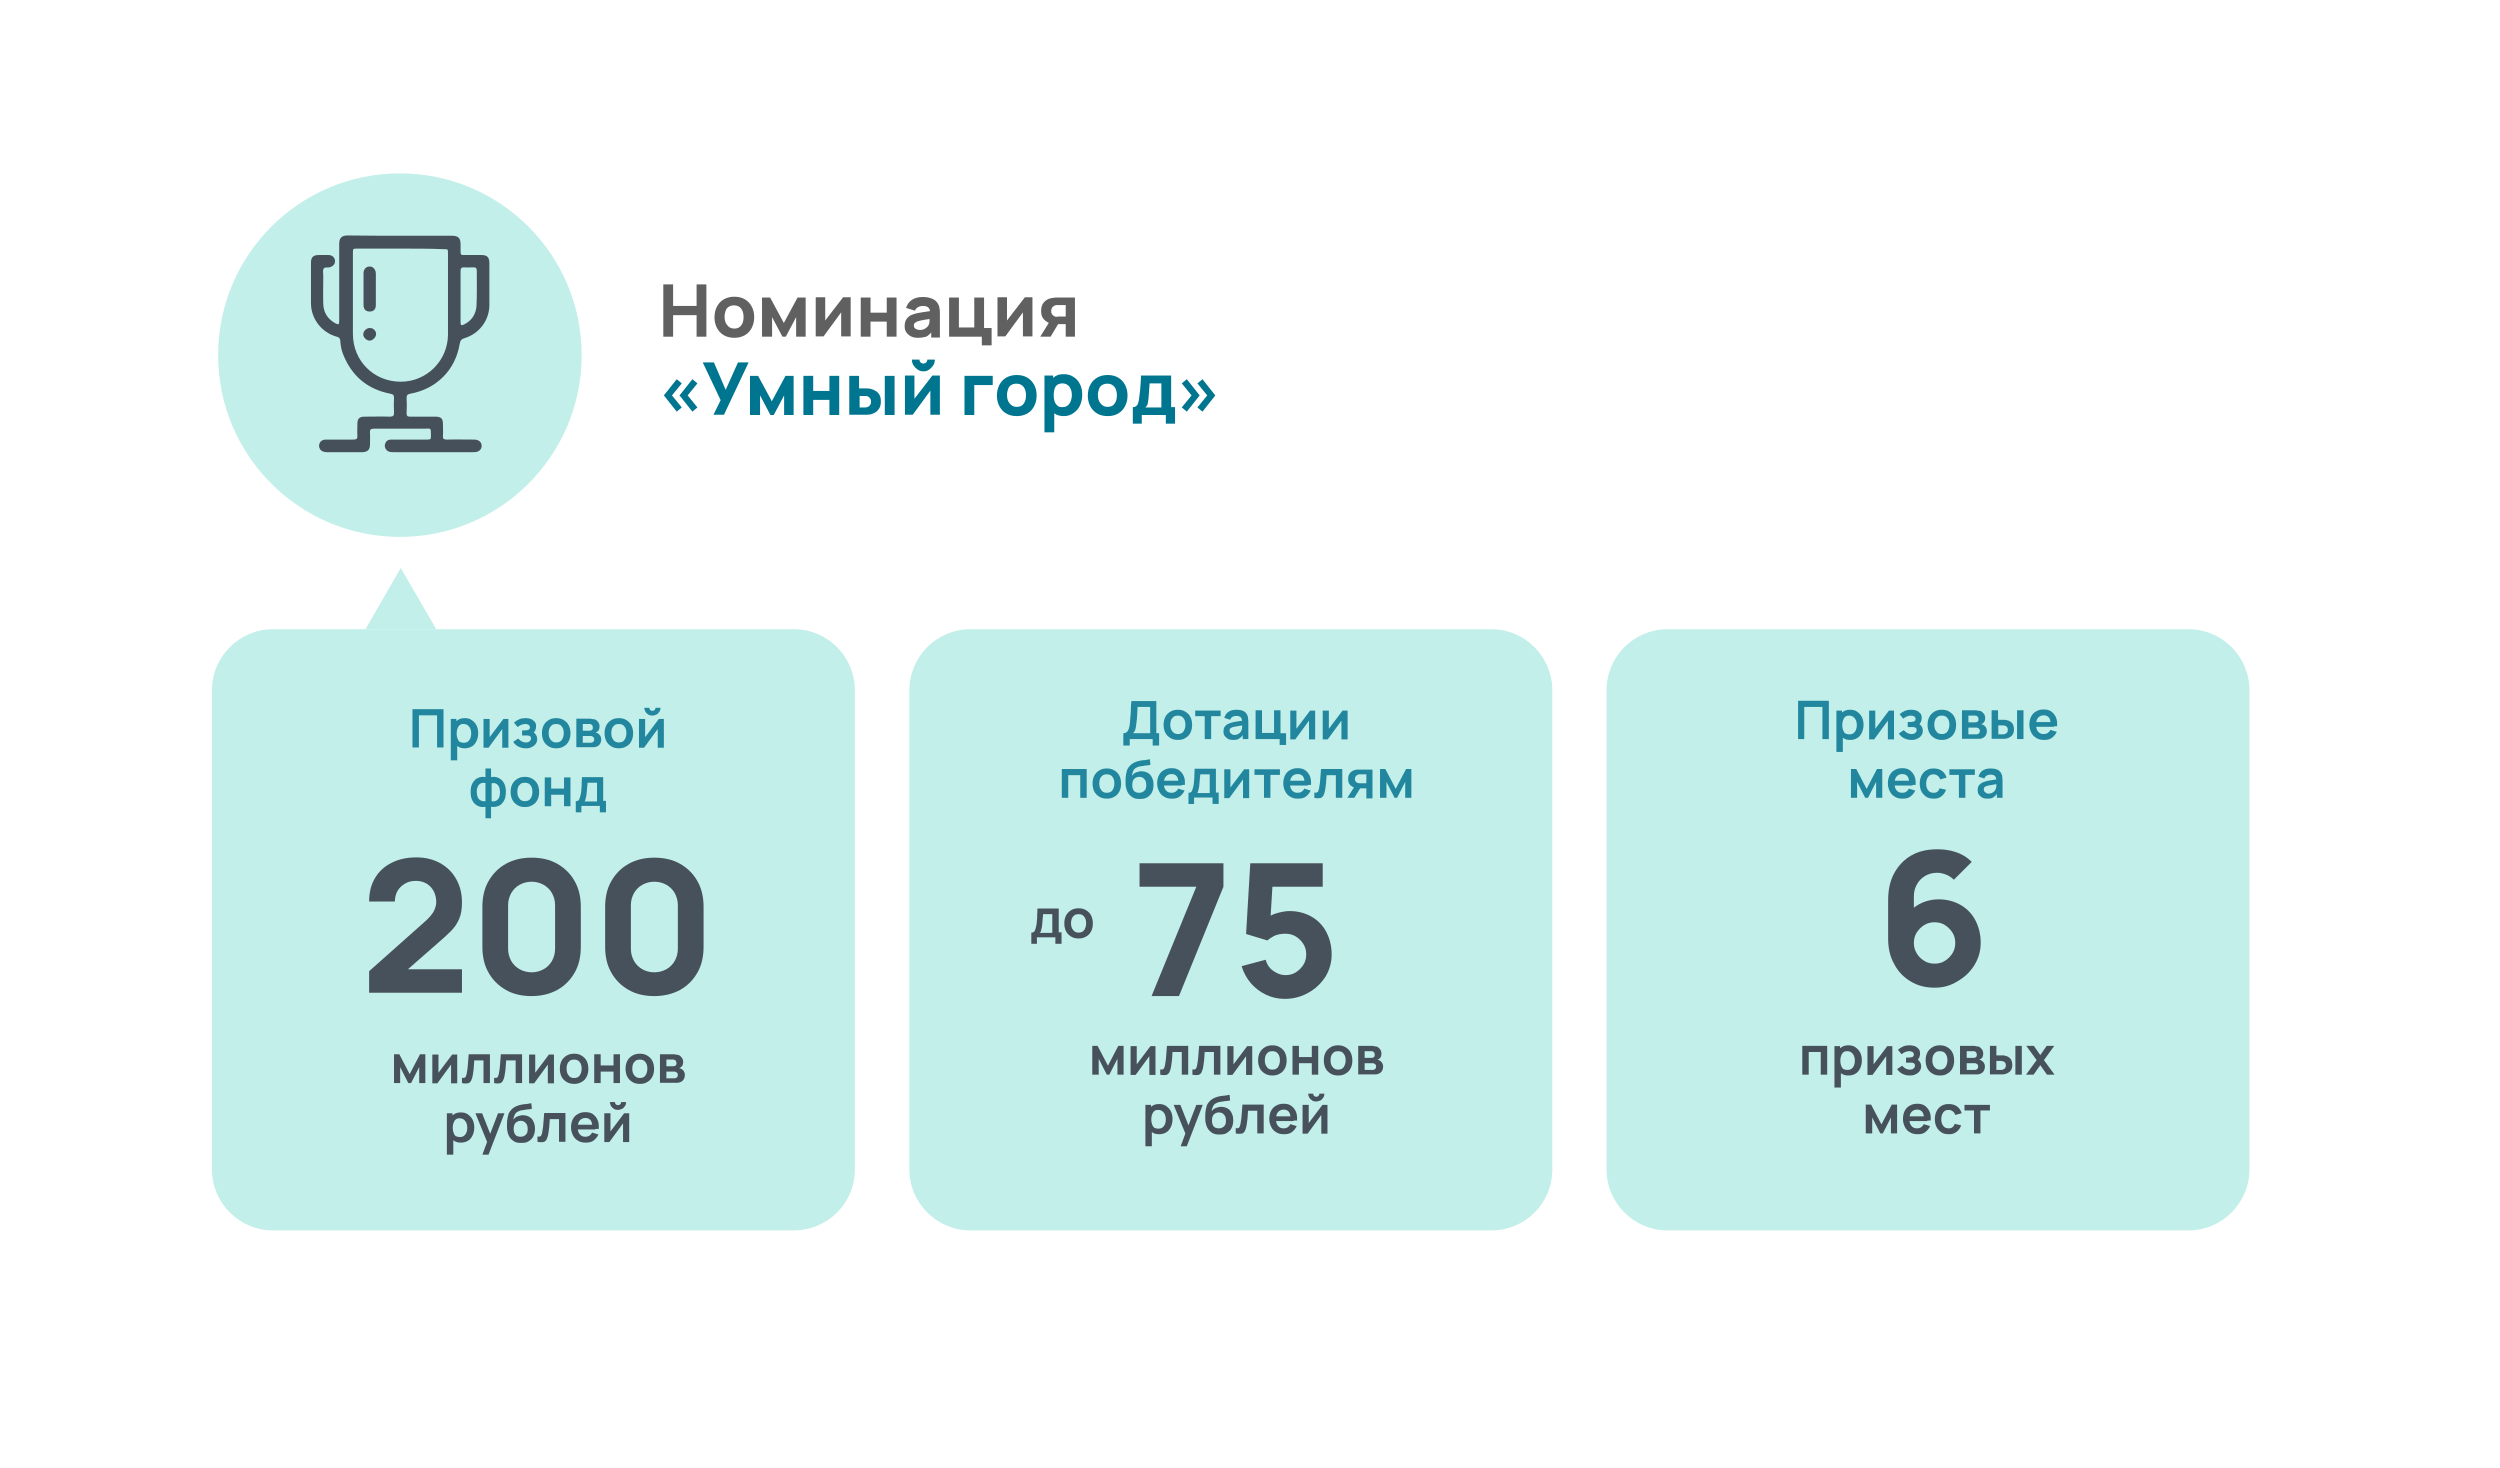 <?xml version="1.0" encoding="UTF-8"?> <!-- Generator: Adobe Illustrator 25.0.0, SVG Export Plug-In . SVG Version: 6.00 Build 0) --> <svg xmlns="http://www.w3.org/2000/svg" xmlns:xlink="http://www.w3.org/1999/xlink" id="Слой_1" x="0px" y="0px" viewBox="0 0 894 525" style="enable-background:new 0 0 894 525;" xml:space="preserve"> <style type="text/css"> .st0{fill:#C2EFE9;} .st1{fill:#22879E;} .st2{fill:#47515C;} .st3{fill:#606060;} .st4{fill:#00758F;} .st5{fill:#46505B;} </style> <g> <g> <path class="st0" d="M283.9,440H97.6c-12,0-21.8-9.8-21.8-21.8V246.8c0-12,9.8-21.8,21.8-21.8h186.3c12,0,21.8,9.8,21.8,21.8 v171.3C305.8,430.2,295.9,440,283.9,440z"></path> </g> </g> <g> <g> <path class="st0" d="M533.4,440H347c-12,0-21.8-9.8-21.8-21.8V246.8c0-12,9.8-21.8,21.8-21.8h186.3c12,0,21.8,9.8,21.8,21.8v171.3 C555.2,430.2,545.4,440,533.4,440z"></path> </g> </g> <g> <g> <path class="st0" d="M782.6,440H596.3c-12,0-21.8-9.8-21.8-21.8V246.8c0-12,9.8-21.8,21.8-21.8h186.3c12,0,21.8,9.8,21.8,21.8 v171.3C804.4,430.2,794.6,440,782.6,440z"></path> </g> </g> <g> <g> <circle class="st0" cx="143" cy="127" r="65"></circle> </g> </g> <g> <g> <polygon class="st0" points="143.3,203.1 130.7,225 156,225 "></polygon> </g> </g> <g> <path class="st1" d="M147.5,267.3v-13.7h11.1v13.7h-2.3v-11.5h-6.5v11.5H147.5z"></path> <path class="st1" d="M161.2,271.9v-14.8h2v7.2h0.3v7.6H161.2z M166.2,267.6c-1,0-1.8-0.2-2.5-0.7c-0.7-0.5-1.2-1.1-1.5-1.9 c-0.3-0.8-0.5-1.7-0.5-2.8c0-1,0.2-2,0.5-2.8c0.3-0.8,0.8-1.5,1.5-1.9c0.7-0.5,1.5-0.7,2.5-0.7c1,0,1.8,0.2,2.5,0.7 s1.3,1.1,1.7,1.9c0.4,0.8,0.6,1.7,0.6,2.8c0,1-0.2,1.9-0.6,2.8c-0.4,0.8-0.9,1.5-1.6,1.9C167.9,267.4,167.1,267.6,166.2,267.6z M165.8,265.6c0.6,0,1.1-0.1,1.5-0.4c0.4-0.3,0.7-0.7,0.9-1.2s0.3-1.1,0.3-1.7c0-0.6-0.1-1.2-0.3-1.7c-0.2-0.5-0.5-0.9-0.9-1.2 c-0.4-0.3-0.9-0.5-1.5-0.5c-0.6,0-1.1,0.1-1.4,0.4c-0.4,0.3-0.6,0.7-0.8,1.2c-0.2,0.5-0.3,1.1-0.3,1.8c0,0.7,0.1,1.3,0.3,1.8 c0.2,0.5,0.4,0.9,0.8,1.2C164.7,265.4,165.2,265.6,165.8,265.6z"></path> <path class="st1" d="M181.8,257.1v10.3h-2.2v-6.7l-4.9,6.7h-1.8v-10.3h2.2v6.5l4.9-6.5H181.8z"></path> <path class="st1" d="M188.1,267.6c-1,0-1.9-0.2-2.7-0.6c-0.8-0.4-1.4-1-1.9-1.7l1.8-1.2c0.4,0.4,0.8,0.8,1.2,1 c0.4,0.2,0.9,0.4,1.5,0.4c0.6,0,1-0.1,1.4-0.4c0.3-0.3,0.5-0.6,0.5-1c0-0.4-0.1-0.6-0.3-0.8s-0.5-0.2-0.9-0.3c-0.4,0-0.7,0-1.2,0 h-0.8v-1.8h0.8c0.6,0,1.1-0.1,1.4-0.2s0.6-0.4,0.6-0.9c0-0.4-0.2-0.7-0.5-0.9c-0.3-0.2-0.7-0.3-1.1-0.3c-0.5,0-1,0.1-1.5,0.3 s-0.9,0.5-1.3,0.8l-1.3-1.6c0.6-0.5,1.2-0.9,1.9-1.2c0.7-0.3,1.5-0.4,2.3-0.4c0.7,0,1.3,0.1,1.8,0.3c0.6,0.2,1,0.6,1.4,1 s0.5,1,0.5,1.7c0,0.5-0.1,0.9-0.3,1.4c-0.2,0.4-0.5,0.8-1,1.2l0-0.7c0.3,0.1,0.6,0.3,0.9,0.6s0.4,0.6,0.6,0.9 c0.1,0.3,0.2,0.7,0.2,1.1c0,0.7-0.2,1.3-0.6,1.8s-0.9,0.9-1.5,1.1C189.6,267.5,188.9,267.6,188.1,267.6z"></path> <path class="st1" d="M198.9,267.6c-1,0-1.9-0.2-2.7-0.7c-0.8-0.5-1.4-1.1-1.8-1.9c-0.4-0.8-0.6-1.8-0.6-2.8c0-1.1,0.2-2,0.6-2.8 s1-1.4,1.8-1.9c0.8-0.5,1.7-0.7,2.7-0.7c1,0,1.9,0.2,2.7,0.7c0.8,0.5,1.4,1.1,1.8,1.9c0.4,0.8,0.6,1.8,0.6,2.8c0,1.1-0.2,2-0.6,2.8 c-0.4,0.8-1,1.5-1.8,1.9C200.8,267.4,199.9,267.6,198.9,267.6z M198.9,265.5c0.9,0,1.6-0.3,2-0.9c0.4-0.6,0.7-1.4,0.7-2.4 c0-1-0.2-1.8-0.7-2.4c-0.4-0.6-1.1-0.9-2-0.9c-0.6,0-1.1,0.1-1.5,0.4c-0.4,0.3-0.7,0.7-0.9,1.1c-0.2,0.5-0.3,1.1-0.3,1.7 c0,1,0.2,1.8,0.7,2.4C197.4,265.2,198,265.5,198.9,265.5z"></path> <path class="st1" d="M206.1,267.3v-10.3h4.7c0.3,0,0.6,0,0.9,0.1s0.5,0.1,0.8,0.1c0.5,0.1,0.9,0.4,1.3,0.9c0.4,0.4,0.6,1,0.6,1.7 c0,0.4-0.1,0.8-0.2,1.1c-0.1,0.3-0.3,0.5-0.6,0.7c-0.1,0.1-0.2,0.2-0.3,0.2s-0.2,0.1-0.3,0.2c0.2,0,0.5,0.1,0.7,0.2 c0.3,0.2,0.6,0.4,0.9,0.8c0.2,0.3,0.4,0.8,0.4,1.4c0,0.7-0.2,1.3-0.5,1.7c-0.3,0.5-0.8,0.8-1.5,1c-0.2,0.1-0.5,0.1-0.8,0.1 c-0.3,0-0.6,0-0.9,0H206.1z M208.4,261.3h1.9c0.2,0,0.4,0,0.6,0c0.2,0,0.3-0.1,0.5-0.1c0.2-0.1,0.4-0.2,0.5-0.4 c0.1-0.2,0.1-0.4,0.1-0.7c0-0.3-0.1-0.5-0.2-0.7c-0.1-0.2-0.3-0.3-0.5-0.4c-0.2-0.1-0.3-0.1-0.6-0.1c-0.2,0-0.4,0-0.4,0h-1.9V261.3 z M208.4,265.6h2.6c0.1,0,0.3,0,0.4,0s0.3-0.1,0.4-0.1c0.2-0.1,0.4-0.2,0.5-0.4s0.2-0.4,0.2-0.7c0-0.3-0.1-0.6-0.2-0.7 c-0.2-0.2-0.3-0.3-0.6-0.4c-0.1-0.1-0.3-0.1-0.4-0.1c-0.1,0-0.3,0-0.4,0h-2.5V265.6z"></path> <path class="st1" d="M221.3,267.6c-1,0-1.9-0.2-2.7-0.7c-0.8-0.5-1.4-1.1-1.8-1.9c-0.4-0.8-0.6-1.8-0.6-2.8c0-1.1,0.2-2,0.6-2.8 s1-1.4,1.8-1.9c0.8-0.5,1.7-0.7,2.7-0.7c1,0,1.9,0.2,2.7,0.7c0.8,0.5,1.4,1.1,1.8,1.9c0.4,0.8,0.6,1.8,0.6,2.8c0,1.1-0.2,2-0.6,2.8 c-0.4,0.8-1,1.5-1.8,1.9C223.2,267.4,222.3,267.6,221.3,267.6z M221.3,265.5c0.9,0,1.6-0.3,2-0.9c0.4-0.6,0.7-1.4,0.7-2.4 c0-1-0.2-1.8-0.7-2.4c-0.4-0.6-1.1-0.9-2-0.9c-0.6,0-1.1,0.1-1.5,0.4c-0.4,0.3-0.7,0.7-0.9,1.1c-0.2,0.5-0.3,1.1-0.3,1.7 c0,1,0.2,1.8,0.7,2.4C219.7,265.2,220.4,265.5,221.3,265.5z"></path> <path class="st1" d="M237.4,257.1v10.3h-2.2v-6.7l-4.9,6.7h-1.8v-10.3h2.2v6.5l4.9-6.5H237.4z M233.2,255.9c-0.5,0-1-0.1-1.4-0.4 c-0.4-0.3-0.8-0.6-1-1s-0.4-0.9-0.4-1.4h1.8c0,0.3,0.1,0.6,0.3,0.8c0.2,0.2,0.5,0.3,0.8,0.3s0.6-0.1,0.8-0.3 c0.2-0.2,0.3-0.5,0.3-0.8h1.8c0,0.5-0.1,1-0.4,1.4s-0.6,0.8-1,1C234.2,255.8,233.8,255.9,233.2,255.9z"></path> <path class="st1" d="M173.6,292.6v-4.1c-1,0.2-1.9,0.1-2.7-0.3s-1.5-1-1.9-1.8c-0.5-0.8-0.7-1.9-0.7-3.2c0-1.3,0.2-2.3,0.7-3.2 c0.5-0.8,1.1-1.5,1.9-1.8c0.8-0.4,1.7-0.5,2.7-0.3v-3.1h2v3.1c1-0.2,1.9-0.1,2.7,0.3c0.8,0.4,1.5,1,1.9,1.8 c0.5,0.8,0.7,1.9,0.7,3.2c0,1.3-0.2,2.3-0.7,3.2c-0.5,0.8-1.1,1.5-1.9,1.8s-1.7,0.5-2.7,0.3v4.1H173.6z M173.6,286.5V280 c-0.5-0.1-1-0.1-1.3,0c-0.4,0.1-0.7,0.3-1,0.6s-0.4,0.7-0.6,1.1s-0.2,0.9-0.2,1.5c0,0.6,0.1,1.1,0.2,1.5c0.1,0.4,0.3,0.8,0.6,1.1 c0.3,0.3,0.6,0.5,1,0.6S173.1,286.6,173.6,286.5z M175.7,286.5c0.5,0.1,0.9,0.1,1.3,0c0.4-0.1,0.7-0.3,1-0.6 c0.3-0.3,0.5-0.6,0.6-1.1c0.1-0.4,0.2-0.9,0.2-1.5s-0.1-1.1-0.2-1.5c-0.1-0.4-0.3-0.8-0.6-1.1c-0.3-0.3-0.6-0.5-0.9-0.6 c-0.4-0.1-0.8-0.1-1.3,0V286.5z"></path> <path class="st1" d="M187.7,288.6c-1,0-1.9-0.2-2.7-0.7c-0.8-0.5-1.4-1.1-1.8-1.9c-0.4-0.8-0.6-1.8-0.6-2.8c0-1.1,0.2-2,0.6-2.8 s1-1.4,1.8-1.9c0.8-0.5,1.7-0.7,2.7-0.7c1,0,1.9,0.2,2.7,0.7c0.8,0.5,1.4,1.1,1.8,1.9c0.4,0.8,0.6,1.8,0.6,2.8c0,1.1-0.2,2-0.6,2.8 c-0.4,0.8-1,1.5-1.8,1.9C189.6,288.4,188.7,288.6,187.7,288.6z M187.7,286.5c0.9,0,1.6-0.3,2-0.9c0.4-0.6,0.7-1.4,0.7-2.4 c0-1-0.2-1.8-0.7-2.4c-0.4-0.6-1.1-0.9-2-0.9c-0.6,0-1.1,0.1-1.5,0.4c-0.4,0.3-0.7,0.7-0.9,1.1c-0.2,0.5-0.3,1.1-0.3,1.7 c0,1,0.2,1.8,0.7,2.4C186.1,286.2,186.8,286.5,187.7,286.5z"></path> <path class="st1" d="M194.8,288.3v-10.3h2.3v4h4.6v-4h2.3v10.3h-2.3v-4.1h-4.6v4.1H194.8z"></path> <path class="st1" d="M205.9,290.6v-4.1c0.6,0,1-0.2,1.2-0.6s0.4-1,0.6-2c0.1-0.6,0.2-1.1,0.2-1.8c0.1-0.6,0.1-1.3,0.1-2 s0.1-1.4,0.1-2.2h7.6v8.5h1v4.1h-2.2v-2.3h-6.6v2.3H205.9z M209,286.6h4.5v-6.7h-3.4c0,0.4,0,0.8-0.1,1.2c0,0.4-0.1,0.8-0.1,1.2 c0,0.4-0.1,0.8-0.1,1.1c0,0.4-0.1,0.7-0.1,1c-0.1,0.5-0.2,1-0.3,1.3C209.4,286,209.3,286.3,209,286.6z"></path> </g> <g> <path class="st1" d="M643,264.3v-13.7H654v13.7h-2.3v-11.5h-6.5v11.5H643z"></path> <path class="st1" d="M656.7,268.9v-14.8h2v7.2h0.3v7.6H656.7z M661.6,264.6c-1,0-1.8-0.2-2.5-0.7c-0.7-0.5-1.2-1.1-1.5-1.9 c-0.3-0.8-0.5-1.7-0.5-2.8c0-1,0.2-2,0.5-2.8c0.3-0.8,0.8-1.5,1.5-1.9c0.7-0.5,1.5-0.7,2.5-0.7c1,0,1.8,0.2,2.5,0.7 s1.3,1.1,1.7,1.9c0.4,0.8,0.6,1.7,0.6,2.8c0,1-0.2,1.9-0.6,2.8c-0.4,0.8-0.9,1.5-1.6,1.9C663.4,264.4,662.6,264.6,661.6,264.6z M661.3,262.6c0.6,0,1.1-0.1,1.5-0.4c0.4-0.3,0.7-0.7,0.9-1.2s0.3-1.1,0.3-1.7c0-0.6-0.1-1.2-0.3-1.7c-0.2-0.5-0.5-0.9-0.9-1.2 c-0.4-0.3-0.9-0.5-1.5-0.5c-0.6,0-1.1,0.1-1.4,0.4c-0.4,0.3-0.6,0.7-0.8,1.2c-0.2,0.5-0.3,1.1-0.3,1.8c0,0.7,0.1,1.3,0.3,1.8 c0.2,0.5,0.4,0.9,0.8,1.2C660.2,262.4,660.7,262.6,661.3,262.6z"></path> <path class="st1" d="M677.3,254.1v10.3h-2.2v-6.7l-4.9,6.7h-1.8v-10.3h2.2v6.5l4.9-6.5H677.3z"></path> <path class="st1" d="M683.6,264.6c-1,0-1.9-0.2-2.7-0.6c-0.8-0.4-1.4-1-1.9-1.7l1.8-1.2c0.4,0.4,0.8,0.8,1.2,1 c0.4,0.2,0.9,0.4,1.5,0.4c0.6,0,1-0.1,1.4-0.4c0.3-0.3,0.5-0.6,0.5-1c0-0.4-0.1-0.6-0.3-0.8s-0.5-0.2-0.9-0.3c-0.4,0-0.7,0-1.2,0 h-0.8v-1.8h0.8c0.6,0,1.1-0.1,1.4-0.2s0.6-0.4,0.6-0.9c0-0.4-0.2-0.7-0.5-0.9c-0.3-0.2-0.7-0.3-1.1-0.3c-0.5,0-1,0.1-1.5,0.3 s-0.9,0.5-1.3,0.8l-1.3-1.6c0.6-0.5,1.2-0.9,1.9-1.2c0.7-0.3,1.5-0.4,2.3-0.4c0.7,0,1.3,0.1,1.8,0.3c0.6,0.2,1,0.6,1.4,1 s0.5,1,0.5,1.7c0,0.5-0.1,0.9-0.3,1.4c-0.2,0.4-0.5,0.8-1,1.2l0-0.7c0.3,0.1,0.6,0.3,0.9,0.6s0.4,0.6,0.6,0.9 c0.1,0.3,0.2,0.7,0.2,1.1c0,0.7-0.2,1.3-0.6,1.8s-0.9,0.9-1.5,1.1C685,264.5,684.4,264.6,683.6,264.6z"></path> <path class="st1" d="M694.4,264.6c-1,0-1.9-0.2-2.7-0.7c-0.8-0.5-1.4-1.1-1.8-1.9c-0.4-0.8-0.6-1.8-0.6-2.8c0-1.1,0.2-2,0.6-2.8 s1-1.4,1.8-1.9c0.8-0.5,1.7-0.7,2.7-0.7c1,0,1.9,0.2,2.7,0.7c0.8,0.5,1.4,1.1,1.8,1.9c0.4,0.8,0.6,1.8,0.6,2.8c0,1.1-0.2,2-0.6,2.8 c-0.4,0.8-1,1.5-1.8,1.9C696.3,264.4,695.4,264.6,694.4,264.6z M694.4,262.5c0.9,0,1.6-0.3,2-0.9c0.4-0.6,0.7-1.4,0.7-2.4 c0-1-0.2-1.8-0.7-2.4c-0.4-0.6-1.1-0.9-2-0.9c-0.6,0-1.1,0.1-1.5,0.4c-0.4,0.3-0.7,0.7-0.9,1.1c-0.2,0.5-0.3,1.1-0.3,1.7 c0,1,0.2,1.8,0.7,2.4C692.8,262.2,693.5,262.5,694.4,262.5z"></path> <path class="st1" d="M701.6,264.3v-10.3h4.7c0.3,0,0.6,0,0.9,0.1s0.5,0.1,0.8,0.1c0.5,0.1,0.9,0.4,1.3,0.9c0.4,0.4,0.6,1,0.6,1.7 c0,0.4-0.1,0.8-0.2,1.1c-0.1,0.3-0.3,0.5-0.6,0.7c-0.1,0.1-0.2,0.2-0.3,0.2s-0.2,0.1-0.3,0.2c0.2,0,0.5,0.1,0.7,0.2 c0.3,0.2,0.6,0.4,0.9,0.8c0.2,0.3,0.4,0.8,0.4,1.4c0,0.7-0.2,1.3-0.5,1.7c-0.3,0.5-0.8,0.8-1.5,1c-0.2,0.1-0.5,0.1-0.8,0.1 c-0.3,0-0.6,0-0.9,0H701.6z M703.9,258.3h1.9c0.2,0,0.4,0,0.6,0c0.2,0,0.3-0.1,0.5-0.1c0.2-0.1,0.4-0.2,0.5-0.4 c0.1-0.2,0.1-0.4,0.1-0.7c0-0.3-0.1-0.5-0.2-0.7c-0.1-0.2-0.3-0.3-0.5-0.4c-0.2-0.1-0.3-0.1-0.6-0.1c-0.2,0-0.4,0-0.4,0h-1.9V258.3 z M703.9,262.6h2.6c0.1,0,0.3,0,0.4,0s0.3-0.1,0.4-0.1c0.2-0.1,0.4-0.2,0.5-0.4s0.2-0.4,0.2-0.7c0-0.3-0.1-0.6-0.2-0.7 c-0.2-0.2-0.3-0.3-0.6-0.4c-0.1-0.1-0.3-0.1-0.4-0.1c-0.1,0-0.3,0-0.4,0h-2.5V262.6z"></path> <path class="st1" d="M712.2,264.3l0-10.3h2.3v3.4h1.1c0.3,0,0.6,0,1,0c0.4,0,0.7,0,0.9,0.1c0.6,0.1,1.1,0.3,1.5,0.6 c0.4,0.3,0.7,0.6,0.9,1.1c0.2,0.5,0.3,1,0.3,1.6c0,0.9-0.2,1.6-0.7,2.2c-0.5,0.5-1.1,0.9-2,1.1c-0.2,0.1-0.6,0.1-0.9,0.1 s-0.7,0-1,0H712.2z M714.5,262.6h1.4c0.1,0,0.3,0,0.5,0s0.3,0,0.5-0.1c0.3-0.1,0.5-0.2,0.8-0.5c0.2-0.3,0.3-0.6,0.3-1 c0-0.4-0.1-0.8-0.3-1c-0.2-0.3-0.5-0.4-0.8-0.5c-0.2,0-0.3-0.1-0.5-0.1s-0.3,0-0.4,0h-1.4V262.6z M721.3,264.3v-10.3h2.3v10.3 H721.3z"></path> <path class="st1" d="M730.9,264.6c-1,0-2-0.2-2.7-0.7c-0.8-0.4-1.4-1.1-1.8-1.9c-0.4-0.8-0.7-1.7-0.7-2.8c0-1.1,0.2-2.1,0.6-2.9 c0.4-0.8,1-1.5,1.8-1.9c0.8-0.5,1.7-0.7,2.7-0.7c1.1,0,2,0.2,2.7,0.7c0.7,0.5,1.3,1.2,1.7,2.1c0.4,0.9,0.5,2,0.4,3.2h-2.3V259 c0-1.1-0.2-1.9-0.6-2.4c-0.4-0.5-1-0.8-1.8-0.8c-0.9,0-1.6,0.3-2.1,0.9c-0.5,0.6-0.7,1.4-0.7,2.5c0,1,0.2,1.8,0.7,2.4 c0.5,0.6,1.1,0.9,2,0.9c0.6,0,1-0.1,1.5-0.4c0.4-0.3,0.7-0.6,0.9-1.1l2.3,0.7c-0.4,0.9-1,1.6-1.8,2.2S731.9,264.6,730.9,264.6z M727.4,259.9v-1.7h7.1v1.7H727.4z"></path> <path class="st1" d="M661.9,285.3v-10.3h1.9l3.7,7.1l3.7-7.1h1.9v10.3h-2.2v-5.7l-2.9,5.7H667l-2.9-5.7v5.7H661.9z"></path> <path class="st1" d="M680.3,285.6c-1,0-2-0.2-2.7-0.7c-0.8-0.4-1.4-1.1-1.8-1.9c-0.4-0.8-0.7-1.7-0.7-2.8c0-1.1,0.2-2.1,0.6-2.9 c0.4-0.8,1-1.5,1.8-1.9c0.8-0.5,1.7-0.7,2.7-0.7c1.1,0,2,0.2,2.7,0.7c0.7,0.5,1.3,1.2,1.7,2.1c0.4,0.9,0.5,2,0.4,3.2h-2.3V280 c0-1.1-0.2-1.9-0.6-2.4c-0.4-0.5-1-0.8-1.8-0.8c-0.9,0-1.6,0.3-2.1,0.9c-0.5,0.6-0.7,1.4-0.7,2.5c0,1,0.2,1.8,0.7,2.4 c0.5,0.6,1.1,0.9,2,0.9c0.6,0,1-0.1,1.5-0.4c0.4-0.3,0.7-0.6,0.9-1.1l2.3,0.7c-0.4,0.9-1,1.6-1.8,2.2S681.3,285.6,680.3,285.6z M676.8,280.9v-1.7h7.1v1.7H676.8z"></path> <path class="st1" d="M691.5,285.6c-1.1,0-2-0.2-2.7-0.7s-1.3-1.1-1.7-1.9c-0.4-0.8-0.6-1.7-0.6-2.8c0-1.1,0.2-2,0.6-2.8 c0.4-0.8,1-1.5,1.7-1.9c0.8-0.5,1.6-0.7,2.7-0.7c1.2,0,2.2,0.3,3,0.9s1.3,1.4,1.6,2.4l-2.3,0.6c-0.2-0.6-0.5-1-0.9-1.3 c-0.4-0.3-0.9-0.5-1.4-0.5c-0.6,0-1.1,0.1-1.5,0.4c-0.4,0.3-0.7,0.7-0.9,1.2s-0.3,1.1-0.3,1.7c0,1,0.2,1.8,0.7,2.4 c0.4,0.6,1.1,0.9,1.9,0.9c0.6,0,1.1-0.1,1.4-0.4c0.4-0.3,0.6-0.7,0.8-1.2l2.3,0.5c-0.3,1-0.9,1.8-1.7,2.4S692.7,285.6,691.5,285.6z "></path> <path class="st1" d="M700.5,285.3v-8.2h-3.4v-2h9.1v2h-3.4v8.2H700.5z"></path> <path class="st1" d="M710.7,285.6c-0.7,0-1.4-0.1-1.9-0.4c-0.5-0.3-0.9-0.7-1.2-1.1s-0.4-1-0.4-1.5c0-0.5,0.1-0.9,0.2-1.3 c0.2-0.4,0.4-0.7,0.8-1c0.3-0.3,0.8-0.5,1.3-0.7c0.4-0.1,0.9-0.3,1.4-0.4c0.6-0.1,1.2-0.2,1.8-0.3s1.3-0.2,2-0.3l-0.8,0.5 c0-0.7-0.2-1.2-0.5-1.6c-0.3-0.3-0.9-0.5-1.6-0.5c-0.5,0-0.9,0.1-1.3,0.3c-0.4,0.2-0.7,0.6-0.9,1.1l-2.1-0.7 c0.3-0.9,0.7-1.6,1.4-2.1c0.7-0.5,1.7-0.8,2.9-0.8c0.9,0,1.7,0.1,2.4,0.4s1.2,0.8,1.5,1.5c0.2,0.4,0.3,0.7,0.3,1.1 c0,0.4,0.1,0.8,0.1,1.2v6.3h-2v-2.2l0.3,0.4c-0.5,0.7-1,1.3-1.6,1.6C712.4,285.5,711.6,285.6,710.7,285.6z M711.1,283.8 c0.5,0,1-0.1,1.3-0.3c0.4-0.2,0.7-0.4,0.9-0.7c0.2-0.3,0.4-0.5,0.4-0.8c0.1-0.3,0.2-0.6,0.2-1c0-0.4,0-0.7,0-0.9l0.7,0.2 c-0.7,0.1-1.3,0.2-1.8,0.3c-0.5,0.1-0.9,0.2-1.3,0.2c-0.4,0.1-0.7,0.2-0.9,0.2c-0.3,0.1-0.5,0.2-0.7,0.3c-0.2,0.1-0.3,0.3-0.4,0.4 c-0.1,0.2-0.1,0.4-0.1,0.6c0,0.3,0.1,0.5,0.2,0.7c0.1,0.2,0.3,0.3,0.6,0.5C710.5,283.8,710.8,283.8,711.1,283.8z"></path> </g> <g> <path class="st1" d="M401.7,266.6v-4.4c0.4,0,0.8-0.1,1.1-0.3s0.5-0.5,0.7-0.9c0.2-0.4,0.3-0.8,0.4-1.4c0.1-0.5,0.2-1.1,0.2-1.7 c0.1-0.8,0.1-1.5,0.2-2.3c0.1-0.8,0.1-1.5,0.1-2.3c0-0.8,0.1-1.7,0.2-2.6l8.9,0v11.5h1v4.4h-2.3v-2.3H404v2.3H401.7z M405.2,262.2 h6.1v-9.4l-4.5,0c0,0.7-0.1,1.3-0.1,1.9s-0.1,1.2-0.1,1.7c0,0.6-0.1,1.2-0.2,1.9c-0.1,0.7-0.1,1.3-0.2,1.7 c-0.1,0.5-0.2,0.9-0.3,1.2C405.7,261.5,405.5,261.9,405.2,262.2z"></path> <path class="st1" d="M421.2,264.6c-1,0-1.9-0.2-2.7-0.7c-0.8-0.5-1.4-1.1-1.8-1.9c-0.4-0.8-0.6-1.8-0.6-2.8c0-1.1,0.2-2,0.6-2.8 s1-1.4,1.8-1.9c0.8-0.5,1.7-0.7,2.7-0.7c1,0,1.9,0.2,2.7,0.7c0.8,0.5,1.4,1.1,1.8,1.9c0.4,0.8,0.6,1.8,0.6,2.8c0,1.1-0.2,2-0.6,2.8 c-0.4,0.8-1,1.5-1.8,1.9C423.2,264.4,422.3,264.6,421.2,264.6z M421.2,262.5c0.9,0,1.6-0.3,2-0.9c0.4-0.6,0.7-1.4,0.7-2.4 c0-1-0.2-1.8-0.7-2.4c-0.4-0.6-1.1-0.9-2-0.9c-0.6,0-1.1,0.1-1.5,0.4c-0.4,0.3-0.7,0.7-0.9,1.1c-0.2,0.5-0.3,1.1-0.3,1.7 c0,1,0.2,1.8,0.7,2.4C419.7,262.2,420.4,262.5,421.2,262.5z"></path> <path class="st1" d="M430.8,264.3v-8.2h-3.4v-2h9.1v2h-3.4v8.2H430.8z"></path> <path class="st1" d="M441,264.6c-0.7,0-1.4-0.1-1.9-0.4c-0.5-0.3-0.9-0.7-1.2-1.1s-0.4-1-0.4-1.5c0-0.5,0.1-0.9,0.2-1.3 c0.2-0.4,0.4-0.7,0.8-1c0.3-0.3,0.8-0.5,1.3-0.7c0.4-0.1,0.9-0.3,1.4-0.4c0.6-0.1,1.2-0.2,1.8-0.3s1.3-0.2,2-0.3l-0.8,0.5 c0-0.7-0.2-1.2-0.5-1.6c-0.3-0.3-0.9-0.5-1.6-0.5c-0.5,0-0.9,0.1-1.3,0.3c-0.4,0.2-0.7,0.6-0.9,1.1l-2.1-0.7 c0.3-0.9,0.7-1.6,1.4-2.1c0.7-0.5,1.7-0.8,2.9-0.8c0.9,0,1.7,0.1,2.4,0.4s1.2,0.8,1.5,1.5c0.2,0.4,0.3,0.7,0.3,1.1 c0,0.4,0.1,0.8,0.1,1.2v6.3h-2v-2.2l0.3,0.4c-0.5,0.7-1,1.3-1.6,1.6C442.7,264.5,441.9,264.6,441,264.6z M441.4,262.8 c0.5,0,1-0.1,1.3-0.3c0.4-0.2,0.7-0.4,0.9-0.7c0.2-0.3,0.4-0.5,0.4-0.8c0.1-0.3,0.2-0.6,0.2-1c0-0.4,0-0.7,0-0.9l0.7,0.2 c-0.7,0.1-1.3,0.2-1.8,0.3c-0.5,0.1-0.9,0.2-1.3,0.2c-0.4,0.1-0.7,0.2-0.9,0.2c-0.3,0.1-0.5,0.2-0.7,0.3c-0.2,0.1-0.3,0.3-0.4,0.4 c-0.1,0.2-0.1,0.4-0.1,0.6c0,0.3,0.1,0.5,0.2,0.7c0.1,0.2,0.3,0.3,0.6,0.5C440.8,262.8,441.1,262.8,441.4,262.8z"></path> <path class="st1" d="M457.6,266.5v-2.2H449v-10.3h2.3v8.1h4.3v-8.1h2.3v8.2h2v4.2H457.6z"></path> <path class="st1" d="M470.3,254.1v10.3h-2.2v-6.7l-4.9,6.7h-1.8v-10.3h2.2v6.5l4.9-6.5H470.3z"></path> <path class="st1" d="M481.9,254.1v10.3h-2.2v-6.7l-4.9,6.7H473v-10.3h2.2v6.5l4.9-6.5H481.9z"></path> <path class="st1" d="M379.7,285.3v-10.3h8.9v10.3h-2.3v-8.1H382v8.1H379.7z"></path> <path class="st1" d="M395.8,285.6c-1,0-1.9-0.2-2.7-0.7c-0.8-0.5-1.4-1.1-1.8-1.9c-0.4-0.8-0.6-1.8-0.6-2.8c0-1.1,0.2-2,0.6-2.8 s1-1.4,1.8-1.9c0.8-0.5,1.7-0.7,2.7-0.7c1,0,1.9,0.2,2.7,0.7c0.8,0.5,1.4,1.1,1.8,1.9c0.4,0.8,0.6,1.8,0.6,2.8c0,1.1-0.2,2-0.6,2.8 c-0.4,0.8-1,1.5-1.8,1.9C397.7,285.4,396.8,285.6,395.8,285.6z M395.8,283.5c0.9,0,1.6-0.3,2-0.9c0.4-0.6,0.7-1.4,0.7-2.4 c0-1-0.2-1.8-0.7-2.4c-0.4-0.6-1.1-0.9-2-0.9c-0.6,0-1.1,0.1-1.5,0.4c-0.4,0.3-0.7,0.7-0.9,1.1c-0.2,0.5-0.3,1.1-0.3,1.7 c0,1,0.2,1.8,0.7,2.4C394.2,283.2,394.9,283.5,395.8,283.5z"></path> <path class="st1" d="M407.3,285.7c-1,0-1.8-0.2-2.5-0.7s-1.2-1-1.6-1.8c-0.4-0.8-0.6-1.7-0.7-2.7c0-0.5,0-1.1,0-1.8 c0-0.7,0.1-1.3,0.2-1.9c0.1-0.6,0.3-1.2,0.4-1.6c0.2-0.4,0.5-0.9,0.8-1.2c0.3-0.4,0.7-0.7,1-0.9c0.4-0.3,0.9-0.5,1.4-0.7 c0.5-0.2,1-0.3,1.5-0.4c0.5-0.1,1.1-0.2,1.7-0.2c0.6-0.1,1.1-0.2,1.7-0.3l0.2,2c-0.4,0.1-0.8,0.2-1.2,0.2c-0.5,0-0.9,0.1-1.4,0.2 c-0.5,0.1-1,0.1-1.4,0.2c-0.4,0.1-0.8,0.3-1.2,0.5c-0.5,0.3-0.8,0.7-1,1.2c-0.2,0.5-0.4,1.1-0.4,1.6c0.4-0.6,0.9-1,1.5-1.2 s1.2-0.4,1.8-0.4c0.9,0,1.7,0.2,2.4,0.6c0.7,0.4,1.2,1,1.5,1.8c0.4,0.7,0.5,1.6,0.5,2.5c0,1-0.2,1.9-0.6,2.7 c-0.4,0.8-1,1.3-1.8,1.8S408.2,285.7,407.3,285.7z M407.4,283.5c0.8,0,1.4-0.3,1.9-0.8s0.6-1.2,0.6-2c0-0.9-0.2-1.6-0.7-2.1 c-0.4-0.5-1-0.8-1.8-0.8c-0.8,0-1.4,0.3-1.9,0.8c-0.4,0.5-0.6,1.2-0.6,2.1c0,0.9,0.2,1.6,0.6,2.1S406.6,283.5,407.4,283.5z"></path> <path class="st1" d="M419,285.6c-1,0-2-0.2-2.7-0.7c-0.8-0.4-1.4-1.1-1.8-1.9c-0.4-0.8-0.7-1.7-0.7-2.8c0-1.1,0.2-2.1,0.6-2.9 c0.4-0.8,1-1.5,1.8-1.9c0.8-0.5,1.7-0.7,2.7-0.7c1.1,0,2,0.2,2.7,0.7c0.7,0.5,1.3,1.2,1.7,2.1c0.4,0.9,0.5,2,0.4,3.2h-2.3V280 c0-1.1-0.2-1.9-0.6-2.4c-0.4-0.5-1-0.8-1.8-0.8c-0.9,0-1.6,0.3-2.1,0.9c-0.5,0.6-0.7,1.4-0.7,2.5c0,1,0.2,1.8,0.7,2.4 c0.5,0.6,1.1,0.9,2,0.9c0.6,0,1-0.1,1.5-0.4c0.4-0.3,0.7-0.6,0.9-1.1l2.3,0.7c-0.4,0.9-1,1.6-1.8,2.2S420,285.6,419,285.6z M415.5,280.9v-1.7h7.1v1.7H415.5z"></path> <path class="st1" d="M425,287.6v-4.1c0.6,0,1-0.2,1.2-0.6s0.4-1,0.6-2c0.1-0.6,0.2-1.1,0.2-1.8c0.1-0.6,0.1-1.3,0.1-2 s0.1-1.4,0.1-2.2h7.6v8.5h1v4.1h-2.2v-2.3h-6.6v2.3H425z M428.1,283.6h4.5v-6.7h-3.4c0,0.4,0,0.8-0.1,1.2c0,0.4-0.1,0.8-0.1,1.2 c0,0.4-0.1,0.8-0.1,1.1c0,0.4-0.1,0.7-0.1,1c-0.1,0.5-0.2,1-0.3,1.3C428.5,283,428.4,283.3,428.1,283.6z"></path> <path class="st1" d="M446.7,275.1v10.3h-2.2v-6.7l-4.9,6.7h-1.8v-10.3h2.2v6.5l4.9-6.5H446.7z"></path> <path class="st1" d="M452,285.3v-8.2h-3.4v-2h9.1v2h-3.4v8.2H452z"></path> <path class="st1" d="M464.1,285.6c-1,0-2-0.2-2.7-0.7c-0.8-0.4-1.4-1.1-1.8-1.9c-0.4-0.8-0.7-1.7-0.7-2.8c0-1.1,0.2-2.1,0.6-2.9 c0.4-0.8,1-1.5,1.8-1.9c0.8-0.5,1.7-0.7,2.7-0.7c1.1,0,2,0.2,2.7,0.7c0.7,0.5,1.3,1.2,1.7,2.1c0.4,0.9,0.5,2,0.4,3.2h-2.3V280 c0-1.1-0.2-1.9-0.6-2.4c-0.4-0.5-1-0.8-1.8-0.8c-0.9,0-1.6,0.3-2.1,0.9c-0.5,0.6-0.7,1.4-0.7,2.5c0,1,0.2,1.8,0.7,2.4 c0.5,0.6,1.1,0.9,2,0.9c0.6,0,1-0.1,1.5-0.4c0.4-0.3,0.7-0.6,0.9-1.1l2.3,0.7c-0.4,0.9-1,1.6-1.8,2.2S465.1,285.6,464.1,285.6z M460.6,280.9v-1.7h7.1v1.7H460.6z"></path> <path class="st1" d="M470,285.3v-1.9c0.4,0.1,0.7,0.1,0.9,0c0.2-0.1,0.4-0.2,0.5-0.5c0.1-0.2,0.2-0.6,0.3-1 c0.1-0.6,0.2-1.2,0.3-1.9s0.1-1.5,0.2-2.4s0.1-1.7,0.2-2.6h7.6v10.3h-2.3v-8.1h-3.3c0,0.4-0.1,0.9-0.1,1.4c0,0.5-0.1,1-0.1,1.5 c-0.1,0.5-0.1,1-0.2,1.5c-0.1,0.5-0.1,0.9-0.2,1.2c-0.1,0.7-0.4,1.3-0.6,1.8c-0.3,0.4-0.6,0.7-1.1,0.8 C471.4,285.5,470.8,285.5,470,285.3z"></path> <path class="st1" d="M481.8,285.3l2.5-3.9h2.4l-2.4,3.9H481.8z M488.6,285.3v-3.4h-1.8c-0.2,0-0.5,0-0.9,0c-0.4,0-0.7,0-1-0.1 c-0.8-0.1-1.4-0.5-2-1s-0.8-1.3-0.8-2.2c0-0.9,0.2-1.7,0.7-2.2c0.5-0.6,1.1-0.9,1.9-1.1c0.3-0.1,0.7-0.1,1-0.1c0.4,0,0.6,0,0.9,0 h4.2v10.3H488.6z M486.5,280.1h2.1v-3.2h-2.1c-0.1,0-0.3,0-0.4,0s-0.3,0-0.5,0.1c-0.2,0.1-0.4,0.2-0.5,0.3 c-0.2,0.1-0.3,0.3-0.4,0.5c-0.1,0.2-0.2,0.4-0.2,0.7c0,0.4,0.1,0.7,0.3,1s0.5,0.4,0.8,0.5c0.2,0,0.3,0.1,0.5,0.1 C486.2,280.1,486.4,280.1,486.5,280.1z"></path> <path class="st1" d="M493.5,285.3v-10.3h1.9l3.7,7.1l3.7-7.1h1.9v10.3h-2.2v-5.7l-2.9,5.7h-0.9l-2.9-5.7v5.7H493.5z"></path> </g> <g> <path class="st2" d="M140.9,387.3v-10.3h1.9l3.7,7.1l3.7-7.1h1.9v10.3h-2.2v-5.7l-2.9,5.7H146l-2.9-5.7v5.7H140.9z"></path> <path class="st2" d="M163.5,377.1v10.3h-2.2v-6.7l-4.9,6.7h-1.8v-10.3h2.2v6.5l4.9-6.5H163.5z"></path> <path class="st2" d="M165.2,387.3v-1.9c0.4,0.1,0.7,0.1,0.9,0c0.2-0.1,0.4-0.2,0.5-0.5c0.1-0.2,0.2-0.6,0.3-1 c0.1-0.6,0.2-1.2,0.3-1.9s0.1-1.5,0.2-2.4s0.1-1.7,0.2-2.6h7.6v10.3h-2.3v-8.1h-3.3c0,0.4-0.1,0.9-0.1,1.4c0,0.5-0.1,1-0.1,1.5 c-0.1,0.5-0.1,1-0.2,1.5c-0.1,0.5-0.1,0.9-0.2,1.2c-0.1,0.7-0.4,1.3-0.6,1.8c-0.3,0.4-0.6,0.7-1.1,0.8 C166.7,387.5,166,387.5,165.2,387.3z"></path> <path class="st2" d="M176.7,387.3v-1.9c0.4,0.1,0.7,0.1,0.9,0c0.2-0.1,0.4-0.2,0.5-0.5c0.1-0.2,0.2-0.6,0.3-1 c0.1-0.6,0.2-1.2,0.3-1.9s0.1-1.5,0.2-2.4s0.1-1.7,0.2-2.6h7.6v10.3h-2.3v-8.1H181c0,0.4-0.1,0.9-0.1,1.4c0,0.5-0.1,1-0.1,1.5 c-0.1,0.5-0.1,1-0.2,1.5c-0.1,0.5-0.1,0.9-0.2,1.2c-0.1,0.7-0.4,1.3-0.6,1.8c-0.3,0.4-0.6,0.7-1.1,0.8 C178.1,387.5,177.5,387.5,176.7,387.3z"></path> <path class="st2" d="M198.1,377.1v10.3h-2.2v-6.7l-4.9,6.7h-1.8v-10.3h2.2v6.5l4.9-6.5H198.1z"></path> <path class="st2" d="M205.3,387.6c-1,0-1.9-0.2-2.7-0.7c-0.8-0.5-1.4-1.1-1.8-1.9c-0.4-0.8-0.6-1.8-0.6-2.8c0-1.1,0.2-2,0.6-2.8 s1-1.4,1.8-1.9c0.8-0.5,1.7-0.7,2.7-0.7c1,0,1.9,0.2,2.7,0.7c0.8,0.5,1.4,1.1,1.8,1.9c0.4,0.8,0.6,1.8,0.6,2.8c0,1.1-0.2,2-0.6,2.8 c-0.4,0.8-1,1.5-1.8,1.9C207.2,387.4,206.3,387.6,205.3,387.6z M205.3,385.5c0.9,0,1.6-0.3,2-0.9c0.4-0.6,0.7-1.4,0.7-2.4 c0-1-0.2-1.8-0.7-2.4c-0.4-0.6-1.1-0.9-2-0.9c-0.6,0-1.1,0.1-1.5,0.4c-0.4,0.3-0.7,0.7-0.9,1.1c-0.2,0.5-0.3,1.1-0.3,1.7 c0,1,0.2,1.8,0.7,2.4C203.7,385.2,204.4,385.5,205.3,385.5z"></path> <path class="st2" d="M212.5,387.3v-10.3h2.3v4h4.6v-4h2.3v10.3h-2.3v-4.1h-4.6v4.1H212.5z"></path> <path class="st2" d="M228.8,387.6c-1,0-1.9-0.2-2.7-0.7c-0.8-0.5-1.4-1.1-1.8-1.9c-0.4-0.8-0.6-1.8-0.6-2.8c0-1.1,0.2-2,0.6-2.8 s1-1.4,1.8-1.9c0.8-0.5,1.7-0.7,2.7-0.7c1,0,1.9,0.2,2.7,0.7c0.8,0.5,1.4,1.1,1.8,1.9c0.4,0.8,0.6,1.8,0.6,2.8c0,1.1-0.2,2-0.6,2.8 c-0.4,0.8-1,1.5-1.8,1.9C230.8,387.4,229.9,387.6,228.8,387.6z M228.8,385.5c0.9,0,1.6-0.3,2-0.9c0.4-0.6,0.7-1.4,0.7-2.4 c0-1-0.2-1.8-0.7-2.4c-0.4-0.6-1.1-0.9-2-0.9c-0.6,0-1.1,0.1-1.5,0.4c-0.4,0.3-0.7,0.7-0.9,1.1c-0.2,0.5-0.3,1.1-0.3,1.7 c0,1,0.2,1.8,0.7,2.4C227.3,385.2,228,385.5,228.8,385.5z"></path> <path class="st2" d="M236,387.3v-10.3h4.7c0.3,0,0.6,0,0.9,0.1s0.5,0.1,0.8,0.1c0.5,0.1,0.9,0.4,1.3,0.9c0.4,0.4,0.6,1,0.6,1.7 c0,0.4-0.1,0.8-0.2,1.1c-0.1,0.3-0.3,0.5-0.6,0.7c-0.1,0.1-0.2,0.2-0.3,0.2s-0.2,0.1-0.3,0.2c0.2,0,0.5,0.1,0.7,0.2 c0.3,0.2,0.6,0.4,0.9,0.8c0.2,0.3,0.4,0.8,0.4,1.4c0,0.7-0.2,1.3-0.5,1.7c-0.3,0.5-0.8,0.8-1.5,1c-0.2,0.1-0.5,0.1-0.8,0.1 c-0.3,0-0.6,0-0.9,0H236z M238.3,381.3h1.9c0.2,0,0.4,0,0.6,0c0.2,0,0.3-0.1,0.5-0.1c0.2-0.1,0.4-0.2,0.5-0.4 c0.1-0.2,0.1-0.4,0.1-0.7c0-0.3-0.1-0.5-0.2-0.7c-0.1-0.2-0.3-0.3-0.5-0.4c-0.2-0.1-0.3-0.1-0.6-0.1c-0.2,0-0.4,0-0.4,0h-1.9V381.3 z M238.3,385.6h2.6c0.1,0,0.3,0,0.4,0s0.3-0.1,0.4-0.1c0.2-0.1,0.4-0.2,0.5-0.4s0.2-0.4,0.2-0.7c0-0.3-0.1-0.6-0.2-0.7 c-0.2-0.2-0.3-0.3-0.6-0.4c-0.1-0.1-0.3-0.1-0.4-0.1c-0.1,0-0.3,0-0.4,0h-2.5V385.6z"></path> <path class="st2" d="M159.8,412.9v-14.8h2v7.2h0.3v7.6H159.8z M164.8,408.6c-1,0-1.8-0.2-2.5-0.7c-0.7-0.5-1.2-1.1-1.5-1.9 c-0.3-0.8-0.5-1.7-0.5-2.8c0-1,0.2-2,0.5-2.8c0.3-0.8,0.8-1.5,1.5-1.9c0.7-0.5,1.5-0.7,2.5-0.7c1,0,1.8,0.2,2.5,0.7 s1.3,1.1,1.7,1.9c0.4,0.8,0.6,1.7,0.6,2.8c0,1-0.2,1.9-0.6,2.8c-0.4,0.8-0.9,1.5-1.6,1.9C166.6,408.4,165.7,408.6,164.8,408.6z M164.4,406.6c0.6,0,1.1-0.1,1.5-0.4c0.4-0.3,0.7-0.7,0.9-1.2s0.3-1.1,0.3-1.7c0-0.6-0.1-1.2-0.3-1.7c-0.2-0.5-0.5-0.9-0.9-1.2 c-0.4-0.3-0.9-0.5-1.5-0.5c-0.6,0-1.1,0.1-1.4,0.4c-0.4,0.3-0.6,0.7-0.8,1.2c-0.2,0.5-0.3,1.1-0.3,1.8c0,0.7,0.1,1.3,0.3,1.8 c0.2,0.5,0.4,0.9,0.8,1.2C163.3,406.4,163.8,406.6,164.4,406.6z"></path> <path class="st2" d="M172.5,412.9l2-5.4l0,1.6l-4.5-11h2.4l3.2,8.1H175l3.1-8.1h2.3l-5.7,14.8H172.5z"></path> <path class="st2" d="M186.1,408.7c-1,0-1.8-0.2-2.5-0.7s-1.2-1-1.6-1.8c-0.4-0.8-0.6-1.7-0.7-2.7c0-0.5,0-1.1,0-1.8 c0-0.7,0.1-1.3,0.2-1.9c0.1-0.6,0.3-1.2,0.4-1.6c0.2-0.4,0.5-0.9,0.8-1.2c0.3-0.4,0.7-0.7,1-0.9c0.4-0.3,0.9-0.5,1.4-0.7 c0.5-0.2,1-0.3,1.5-0.4c0.5-0.1,1.1-0.2,1.7-0.2c0.6-0.1,1.1-0.2,1.7-0.3l0.2,2c-0.4,0.1-0.8,0.2-1.2,0.2c-0.5,0-0.9,0.1-1.4,0.2 c-0.5,0.1-1,0.1-1.4,0.2c-0.4,0.1-0.8,0.3-1.2,0.5c-0.5,0.3-0.8,0.7-1,1.2c-0.2,0.5-0.4,1.1-0.4,1.6c0.4-0.6,0.9-1,1.5-1.2 s1.2-0.4,1.8-0.4c0.9,0,1.7,0.2,2.4,0.6c0.7,0.4,1.2,1,1.5,1.8c0.4,0.7,0.5,1.6,0.5,2.5c0,1-0.2,1.9-0.6,2.7 c-0.4,0.8-1,1.3-1.8,1.8S187.1,408.7,186.1,408.7z M186.2,406.5c0.8,0,1.4-0.3,1.9-0.8s0.6-1.2,0.6-2c0-0.9-0.2-1.6-0.7-2.1 c-0.4-0.5-1-0.8-1.8-0.8c-0.8,0-1.4,0.3-1.9,0.8c-0.4,0.5-0.6,1.2-0.6,2.1c0,0.9,0.2,1.6,0.6,2.1S185.4,406.5,186.2,406.5z"></path> <path class="st2" d="M192.2,408.3v-1.9c0.4,0.1,0.7,0.1,0.9,0c0.2-0.1,0.4-0.2,0.5-0.5c0.1-0.2,0.2-0.6,0.3-1 c0.1-0.6,0.2-1.2,0.3-1.9s0.1-1.5,0.2-2.4s0.1-1.7,0.2-2.6h7.6v10.3h-2.3v-8.1h-3.3c0,0.4-0.1,0.9-0.1,1.4c0,0.5-0.1,1-0.1,1.5 c-0.1,0.5-0.1,1-0.2,1.5c-0.1,0.5-0.1,0.9-0.2,1.2c-0.1,0.7-0.4,1.3-0.6,1.8c-0.3,0.4-0.6,0.7-1.1,0.8 C193.7,408.5,193,408.5,192.2,408.3z"></path> <path class="st2" d="M209.4,408.6c-1,0-2-0.2-2.7-0.7c-0.8-0.4-1.4-1.1-1.8-1.9c-0.4-0.8-0.7-1.7-0.7-2.8c0-1.1,0.2-2.1,0.6-2.9 c0.4-0.8,1-1.5,1.8-1.9c0.8-0.5,1.7-0.7,2.7-0.7c1.1,0,2,0.2,2.7,0.7c0.7,0.5,1.3,1.2,1.7,2.1c0.4,0.9,0.5,2,0.4,3.2h-2.3V403 c0-1.1-0.2-1.9-0.6-2.4c-0.4-0.5-1-0.8-1.8-0.8c-0.9,0-1.6,0.3-2.1,0.9c-0.5,0.6-0.7,1.4-0.7,2.5c0,1,0.2,1.8,0.7,2.4 c0.5,0.6,1.1,0.9,2,0.9c0.6,0,1-0.1,1.5-0.4c0.4-0.3,0.7-0.6,0.9-1.1l2.3,0.7c-0.4,0.9-1,1.6-1.8,2.2S210.3,408.6,209.4,408.6z M205.8,403.9v-1.7h7.1v1.7H205.8z"></path> <path class="st2" d="M225,398.1v10.3h-2.2v-6.7l-4.9,6.7h-1.8v-10.3h2.2v6.5l4.9-6.5H225z M220.9,396.9c-0.5,0-1-0.1-1.4-0.4 c-0.4-0.3-0.8-0.6-1-1s-0.4-0.9-0.4-1.4h1.8c0,0.3,0.1,0.6,0.3,0.8c0.2,0.2,0.5,0.3,0.8,0.3s0.6-0.1,0.8-0.3 c0.2-0.2,0.3-0.5,0.3-0.8h1.8c0,0.5-0.1,1-0.4,1.4s-0.6,0.8-1,1C221.9,396.8,221.4,396.9,220.9,396.9z"></path> </g> <g> <path class="st2" d="M644.5,384.3v-10.3h8.9v10.3h-2.3v-8.1h-4.3v8.1H644.5z"></path> <path class="st2" d="M656,388.9v-14.8h2v7.2h0.3v7.6H656z M661,384.6c-1,0-1.8-0.2-2.5-0.7c-0.7-0.5-1.2-1.1-1.5-1.9 c-0.3-0.8-0.5-1.7-0.5-2.8c0-1,0.2-2,0.5-2.8c0.3-0.8,0.8-1.5,1.5-1.9c0.7-0.5,1.5-0.7,2.5-0.7c1,0,1.8,0.2,2.5,0.7 s1.3,1.1,1.7,1.9c0.4,0.8,0.6,1.7,0.6,2.8c0,1-0.2,1.9-0.6,2.8c-0.4,0.8-0.9,1.5-1.6,1.9C662.8,384.4,661.9,384.6,661,384.6z M660.6,382.6c0.6,0,1.1-0.1,1.5-0.4c0.4-0.3,0.7-0.7,0.9-1.2s0.3-1.1,0.3-1.7c0-0.6-0.1-1.2-0.3-1.7c-0.2-0.5-0.5-0.9-0.9-1.2 c-0.4-0.3-0.9-0.5-1.5-0.5c-0.6,0-1.1,0.1-1.4,0.4c-0.4,0.3-0.6,0.7-0.8,1.2c-0.2,0.5-0.3,1.1-0.3,1.8c0,0.7,0.1,1.3,0.3,1.8 c0.2,0.5,0.4,0.9,0.8,1.2C659.5,382.4,660,382.6,660.6,382.6z"></path> <path class="st2" d="M676.7,374.1v10.3h-2.2v-6.7l-4.9,6.7h-1.8v-10.3h2.2v6.5l4.9-6.5H676.7z"></path> <path class="st2" d="M683,384.6c-1,0-1.9-0.2-2.7-0.6c-0.8-0.4-1.4-1-1.9-1.7l1.8-1.2c0.4,0.4,0.8,0.8,1.2,1 c0.4,0.2,0.9,0.4,1.5,0.4c0.6,0,1-0.1,1.4-0.4c0.3-0.3,0.5-0.6,0.5-1c0-0.4-0.1-0.6-0.3-0.8s-0.5-0.2-0.9-0.3c-0.4,0-0.7,0-1.2,0 h-0.8v-1.8h0.8c0.6,0,1.1-0.1,1.4-0.2s0.6-0.4,0.6-0.9c0-0.4-0.2-0.7-0.5-0.9c-0.3-0.2-0.7-0.3-1.1-0.3c-0.5,0-1,0.1-1.5,0.3 s-0.9,0.5-1.3,0.8l-1.3-1.6c0.6-0.5,1.2-0.9,1.9-1.2c0.7-0.3,1.5-0.4,2.3-0.4c0.7,0,1.3,0.1,1.8,0.3c0.6,0.2,1,0.6,1.4,1 s0.5,1,0.5,1.7c0,0.5-0.1,0.9-0.3,1.4c-0.2,0.4-0.5,0.8-1,1.2l0-0.7c0.3,0.1,0.6,0.3,0.9,0.6s0.4,0.6,0.6,0.9 c0.1,0.3,0.2,0.7,0.2,1.1c0,0.7-0.2,1.3-0.6,1.8s-0.9,0.9-1.5,1.1C684.4,384.5,683.7,384.6,683,384.6z"></path> <path class="st2" d="M693.7,384.6c-1,0-1.9-0.2-2.7-0.7c-0.8-0.5-1.4-1.1-1.8-1.9c-0.4-0.8-0.6-1.8-0.6-2.8c0-1.1,0.2-2,0.6-2.8 s1-1.4,1.8-1.9c0.8-0.5,1.7-0.7,2.7-0.7c1,0,1.9,0.2,2.7,0.7c0.8,0.5,1.4,1.1,1.8,1.9c0.4,0.8,0.6,1.8,0.6,2.8c0,1.1-0.2,2-0.6,2.8 c-0.4,0.8-1,1.5-1.8,1.9C695.7,384.4,694.8,384.6,693.7,384.6z M693.7,382.5c0.9,0,1.6-0.3,2-0.9c0.4-0.6,0.7-1.4,0.7-2.4 c0-1-0.2-1.8-0.7-2.4c-0.4-0.6-1.1-0.9-2-0.9c-0.6,0-1.1,0.1-1.5,0.4c-0.4,0.3-0.7,0.7-0.9,1.1c-0.2,0.5-0.3,1.1-0.3,1.7 c0,1,0.2,1.8,0.7,2.4C692.2,382.2,692.9,382.5,693.7,382.5z"></path> <path class="st2" d="M700.9,384.3v-10.3h4.7c0.3,0,0.6,0,0.9,0.1s0.5,0.1,0.8,0.1c0.5,0.1,0.9,0.4,1.3,0.9c0.4,0.4,0.6,1,0.6,1.7 c0,0.4-0.1,0.8-0.2,1.1c-0.1,0.3-0.3,0.5-0.6,0.7c-0.1,0.1-0.2,0.2-0.3,0.2s-0.2,0.1-0.3,0.2c0.2,0,0.5,0.1,0.7,0.2 c0.3,0.2,0.6,0.4,0.9,0.8c0.2,0.3,0.4,0.8,0.4,1.4c0,0.7-0.2,1.3-0.5,1.7c-0.3,0.5-0.8,0.8-1.5,1c-0.2,0.1-0.5,0.1-0.8,0.1 c-0.3,0-0.6,0-0.9,0H700.9z M703.3,378.3h1.9c0.2,0,0.4,0,0.6,0c0.2,0,0.3-0.1,0.5-0.1c0.2-0.1,0.4-0.2,0.5-0.4 c0.1-0.2,0.1-0.4,0.1-0.7c0-0.3-0.1-0.5-0.2-0.7c-0.1-0.2-0.3-0.3-0.5-0.4c-0.2-0.1-0.3-0.1-0.6-0.1c-0.2,0-0.4,0-0.4,0h-1.9V378.3 z M703.3,382.6h2.6c0.1,0,0.3,0,0.4,0s0.3-0.1,0.4-0.1c0.2-0.1,0.4-0.2,0.5-0.4s0.2-0.4,0.2-0.7c0-0.3-0.1-0.6-0.2-0.7 c-0.2-0.2-0.3-0.3-0.6-0.4c-0.1-0.1-0.3-0.1-0.4-0.1c-0.1,0-0.3,0-0.4,0h-2.5V382.6z"></path> <path class="st2" d="M711.6,384.3l0-10.3h2.3v3.4h1.1c0.3,0,0.6,0,1,0c0.4,0,0.7,0,0.9,0.1c0.6,0.1,1.1,0.3,1.5,0.6 c0.4,0.3,0.7,0.6,0.9,1.1c0.2,0.5,0.3,1,0.3,1.6c0,0.9-0.2,1.6-0.7,2.2c-0.5,0.5-1.1,0.9-2,1.1c-0.2,0.1-0.6,0.1-0.9,0.1 s-0.7,0-1,0H711.6z M713.8,382.6h1.4c0.1,0,0.3,0,0.5,0s0.3,0,0.5-0.1c0.3-0.1,0.5-0.2,0.8-0.5c0.2-0.3,0.3-0.6,0.3-1 c0-0.4-0.1-0.8-0.3-1c-0.2-0.3-0.5-0.4-0.8-0.5c-0.2,0-0.3-0.1-0.5-0.1s-0.3,0-0.4,0h-1.4V382.6z M720.7,384.3v-10.3h2.3v10.3 H720.7z"></path> <path class="st2" d="M724.5,384.3l3.8-5.2l-3.7-5.1h2.7l2.3,3.3l2.3-3.3h2.7l-3.7,5.1l3.8,5.2h-2.7l-2.4-3.4l-2.4,3.4H724.5z"></path> <path class="st2" d="M667.2,405.3v-10.3h1.9l3.7,7.1l3.7-7.1h1.9v10.3h-2.2v-5.7l-2.9,5.7h-0.9l-2.9-5.7v5.7H667.2z"></path> <path class="st2" d="M685.7,405.6c-1,0-2-0.2-2.7-0.7c-0.8-0.4-1.4-1.1-1.8-1.9c-0.4-0.8-0.7-1.7-0.7-2.8c0-1.1,0.2-2.1,0.6-2.9 c0.4-0.8,1-1.5,1.8-1.9c0.8-0.5,1.7-0.7,2.7-0.7c1.1,0,2,0.2,2.7,0.7c0.7,0.5,1.3,1.2,1.7,2.1c0.4,0.9,0.5,2,0.4,3.2H688V400 c0-1.1-0.2-1.9-0.6-2.4c-0.4-0.5-1-0.8-1.8-0.8c-0.9,0-1.6,0.3-2.1,0.9c-0.5,0.6-0.7,1.4-0.7,2.5c0,1,0.2,1.8,0.7,2.4 c0.5,0.6,1.1,0.9,2,0.9c0.6,0,1-0.1,1.5-0.4c0.4-0.3,0.7-0.6,0.9-1.1l2.3,0.7c-0.4,0.9-1,1.6-1.8,2.2S686.7,405.6,685.7,405.6z M682.1,400.9v-1.7h7.1v1.7H682.1z"></path> <path class="st2" d="M696.9,405.6c-1.1,0-2-0.2-2.7-0.7s-1.3-1.1-1.7-1.9c-0.4-0.8-0.6-1.7-0.6-2.8c0-1.1,0.2-2,0.6-2.8 c0.4-0.8,1-1.5,1.7-1.9c0.8-0.5,1.6-0.7,2.7-0.7c1.2,0,2.2,0.3,3,0.9s1.3,1.4,1.6,2.4l-2.3,0.6c-0.2-0.6-0.5-1-0.9-1.3 c-0.4-0.3-0.9-0.5-1.4-0.5c-0.6,0-1.1,0.1-1.5,0.4c-0.4,0.3-0.7,0.7-0.9,1.2s-0.3,1.1-0.3,1.7c0,1,0.2,1.8,0.7,2.4 c0.4,0.6,1.1,0.9,1.9,0.9c0.6,0,1.1-0.1,1.4-0.4c0.4-0.3,0.6-0.7,0.8-1.2l2.3,0.5c-0.3,1-0.9,1.8-1.7,2.4S698,405.6,696.9,405.6z"></path> <path class="st2" d="M705.9,405.3v-8.2h-3.4v-2h9.1v2h-3.4v8.2H705.9z"></path> </g> <g> <path class="st2" d="M390.6,384.3v-10.3h1.9l3.7,7.1l3.7-7.1h1.9v10.3h-2.2v-5.7l-2.9,5.7h-0.9l-2.9-5.7v5.7H390.6z"></path> <path class="st2" d="M413.2,374.1v10.3H411v-6.7l-4.9,6.7h-1.8v-10.3h2.2v6.5l4.9-6.5H413.2z"></path> <path class="st2" d="M414.9,384.3v-1.9c0.4,0.1,0.7,0.1,0.9,0c0.2-0.1,0.4-0.2,0.5-0.5c0.1-0.2,0.2-0.6,0.3-1 c0.1-0.6,0.2-1.2,0.3-1.9s0.1-1.5,0.2-2.4s0.1-1.7,0.2-2.6h7.6v10.3h-2.3v-8.1h-3.3c0,0.4-0.1,0.9-0.1,1.4c0,0.5-0.1,1-0.1,1.5 c-0.1,0.5-0.1,1-0.2,1.5c-0.1,0.5-0.1,0.9-0.2,1.2c-0.1,0.7-0.4,1.3-0.6,1.8c-0.3,0.4-0.6,0.7-1.1,0.8 C416.4,384.5,415.7,384.5,414.9,384.3z"></path> <path class="st2" d="M426.4,384.3v-1.9c0.4,0.1,0.7,0.1,0.9,0c0.2-0.1,0.4-0.2,0.5-0.5c0.1-0.2,0.2-0.6,0.3-1 c0.1-0.6,0.2-1.2,0.3-1.9s0.1-1.5,0.2-2.4s0.1-1.7,0.2-2.6h7.6v10.3h-2.3v-8.1h-3.3c0,0.4-0.1,0.9-0.1,1.4c0,0.5-0.1,1-0.1,1.5 c-0.1,0.5-0.1,1-0.2,1.5c-0.1,0.5-0.1,0.9-0.2,1.2c-0.1,0.7-0.4,1.3-0.6,1.8c-0.3,0.4-0.6,0.7-1.1,0.8 C427.8,384.5,427.2,384.5,426.4,384.3z"></path> <path class="st2" d="M447.8,374.1v10.3h-2.2v-6.7l-4.9,6.7h-1.8v-10.3h2.2v6.5l4.9-6.5H447.8z"></path> <path class="st2" d="M455,384.6c-1,0-1.9-0.2-2.7-0.7c-0.8-0.5-1.4-1.1-1.8-1.9c-0.4-0.8-0.6-1.8-0.6-2.8c0-1.1,0.2-2,0.6-2.8 s1-1.4,1.8-1.9c0.8-0.5,1.7-0.7,2.7-0.7c1,0,1.9,0.2,2.7,0.7c0.8,0.5,1.4,1.1,1.8,1.9c0.4,0.8,0.6,1.8,0.6,2.8c0,1.1-0.2,2-0.6,2.8 c-0.4,0.8-1,1.5-1.8,1.9C456.9,384.4,456,384.6,455,384.6z M455,382.5c0.9,0,1.6-0.3,2-0.9c0.4-0.6,0.7-1.4,0.7-2.4 c0-1-0.2-1.8-0.7-2.4c-0.4-0.6-1.1-0.9-2-0.9c-0.6,0-1.1,0.1-1.5,0.4c-0.4,0.3-0.7,0.7-0.9,1.1c-0.2,0.5-0.3,1.1-0.3,1.7 c0,1,0.2,1.8,0.7,2.4C453.4,382.2,454.1,382.5,455,382.5z"></path> <path class="st2" d="M462.2,384.3v-10.3h2.3v4h4.6v-4h2.3v10.3h-2.3v-4.1h-4.6v4.1H462.2z"></path> <path class="st2" d="M478.5,384.6c-1,0-1.9-0.2-2.7-0.7c-0.8-0.5-1.4-1.1-1.8-1.9c-0.4-0.8-0.6-1.8-0.6-2.8c0-1.1,0.2-2,0.6-2.8 s1-1.4,1.8-1.9c0.8-0.5,1.7-0.7,2.7-0.7c1,0,1.9,0.2,2.7,0.7c0.8,0.5,1.4,1.1,1.8,1.9c0.4,0.8,0.6,1.8,0.6,2.8c0,1.1-0.2,2-0.6,2.8 c-0.4,0.8-1,1.5-1.8,1.9C480.5,384.4,479.6,384.6,478.5,384.6z M478.5,382.5c0.9,0,1.6-0.3,2-0.9c0.4-0.6,0.7-1.4,0.7-2.4 c0-1-0.2-1.8-0.7-2.4c-0.4-0.6-1.1-0.9-2-0.9c-0.6,0-1.1,0.1-1.5,0.4c-0.4,0.3-0.7,0.7-0.9,1.1c-0.2,0.5-0.3,1.1-0.3,1.7 c0,1,0.2,1.8,0.7,2.4C477,382.2,477.7,382.5,478.5,382.5z"></path> <path class="st2" d="M485.7,384.3v-10.3h4.7c0.3,0,0.6,0,0.9,0.1s0.5,0.1,0.8,0.1c0.5,0.1,0.9,0.4,1.3,0.9c0.4,0.4,0.6,1,0.6,1.7 c0,0.4-0.1,0.8-0.2,1.1c-0.1,0.3-0.3,0.5-0.6,0.7c-0.1,0.1-0.2,0.2-0.3,0.2s-0.2,0.1-0.3,0.2c0.2,0,0.5,0.1,0.7,0.2 c0.3,0.2,0.6,0.4,0.9,0.8c0.2,0.3,0.4,0.8,0.4,1.4c0,0.7-0.2,1.3-0.5,1.7c-0.3,0.5-0.8,0.8-1.5,1c-0.2,0.1-0.5,0.1-0.8,0.1 c-0.3,0-0.6,0-0.9,0H485.7z M488,378.3h1.9c0.2,0,0.4,0,0.6,0c0.2,0,0.3-0.1,0.5-0.1c0.2-0.1,0.4-0.2,0.5-0.4 c0.1-0.2,0.1-0.4,0.1-0.7c0-0.3-0.1-0.5-0.2-0.7c-0.1-0.2-0.3-0.3-0.5-0.4c-0.2-0.1-0.3-0.1-0.6-0.1c-0.2,0-0.4,0-0.4,0H488V378.3z M488,382.6h2.6c0.1,0,0.3,0,0.4,0s0.3-0.1,0.4-0.1c0.2-0.1,0.4-0.2,0.5-0.4s0.2-0.4,0.2-0.7c0-0.3-0.1-0.6-0.2-0.7 c-0.2-0.2-0.3-0.3-0.6-0.4c-0.1-0.1-0.3-0.1-0.4-0.1c-0.1,0-0.3,0-0.4,0H488V382.6z"></path> <path class="st2" d="M409.6,409.9v-14.8h2v7.2h0.3v7.6H409.6z M414.5,405.6c-1,0-1.8-0.2-2.5-0.7c-0.7-0.5-1.2-1.1-1.5-1.9 c-0.3-0.8-0.5-1.7-0.5-2.8c0-1,0.2-2,0.5-2.8c0.3-0.8,0.8-1.5,1.5-1.9c0.7-0.5,1.5-0.7,2.5-0.7c1,0,1.8,0.2,2.5,0.7 s1.3,1.1,1.7,1.9c0.4,0.8,0.6,1.7,0.6,2.8c0,1-0.2,1.9-0.6,2.8c-0.4,0.8-0.9,1.5-1.6,1.9C416.3,405.4,415.4,405.6,414.5,405.6z M414.2,403.6c0.6,0,1.1-0.1,1.5-0.4c0.4-0.3,0.7-0.7,0.9-1.2s0.3-1.1,0.3-1.7c0-0.6-0.1-1.2-0.3-1.7c-0.2-0.5-0.5-0.9-0.9-1.2 c-0.4-0.3-0.9-0.5-1.5-0.5c-0.6,0-1.1,0.1-1.4,0.4c-0.4,0.3-0.6,0.7-0.8,1.2c-0.2,0.5-0.3,1.1-0.3,1.8c0,0.7,0.1,1.3,0.3,1.8 c0.2,0.5,0.4,0.9,0.8,1.2C413,403.4,413.5,403.6,414.2,403.6z"></path> <path class="st2" d="M422.2,409.9l2-5.4l0,1.6l-4.5-11h2.4l3.2,8.1h-0.6l3.1-8.1h2.3l-5.7,14.8H422.2z"></path> <path class="st2" d="M435.8,405.7c-1,0-1.8-0.2-2.5-0.7s-1.2-1-1.6-1.8c-0.4-0.8-0.6-1.7-0.7-2.7c0-0.5,0-1.1,0-1.8 c0-0.7,0.1-1.3,0.2-1.9c0.1-0.6,0.3-1.2,0.4-1.6c0.2-0.4,0.5-0.9,0.8-1.2c0.3-0.4,0.7-0.7,1-0.9c0.4-0.3,0.9-0.5,1.4-0.7 c0.5-0.2,1-0.3,1.5-0.4c0.5-0.1,1.1-0.2,1.7-0.2c0.6-0.1,1.1-0.2,1.7-0.3l0.2,2c-0.4,0.1-0.8,0.2-1.2,0.2c-0.5,0-0.9,0.1-1.4,0.2 c-0.5,0.1-1,0.1-1.4,0.2c-0.4,0.1-0.8,0.3-1.2,0.5c-0.5,0.3-0.8,0.7-1,1.2c-0.2,0.5-0.4,1.1-0.4,1.6c0.4-0.6,0.9-1,1.5-1.2 s1.2-0.4,1.8-0.4c0.9,0,1.7,0.2,2.4,0.6c0.7,0.4,1.2,1,1.5,1.8c0.4,0.7,0.5,1.6,0.5,2.5c0,1-0.2,1.9-0.6,2.7 c-0.4,0.8-1,1.3-1.8,1.8S436.8,405.7,435.8,405.7z M435.9,403.5c0.8,0,1.4-0.3,1.9-0.8s0.6-1.2,0.6-2c0-0.9-0.2-1.6-0.7-2.1 c-0.4-0.5-1-0.8-1.8-0.8c-0.8,0-1.4,0.3-1.9,0.8c-0.4,0.5-0.6,1.2-0.6,2.1c0,0.9,0.2,1.6,0.6,2.1S435.1,403.5,435.9,403.5z"></path> <path class="st2" d="M441.9,405.3v-1.9c0.4,0.1,0.7,0.1,0.9,0c0.2-0.1,0.4-0.2,0.5-0.5c0.1-0.2,0.2-0.6,0.3-1 c0.1-0.6,0.2-1.2,0.3-1.9s0.1-1.5,0.2-2.4s0.1-1.7,0.2-2.6h7.6v10.3h-2.3v-8.1h-3.3c0,0.4-0.1,0.9-0.1,1.4c0,0.5-0.1,1-0.1,1.5 c-0.1,0.5-0.1,1-0.2,1.5c-0.1,0.5-0.1,0.9-0.2,1.2c-0.1,0.7-0.4,1.3-0.6,1.8c-0.3,0.4-0.6,0.7-1.1,0.8 C443.4,405.5,442.7,405.5,441.9,405.3z"></path> <path class="st2" d="M459.1,405.6c-1,0-2-0.2-2.7-0.7c-0.8-0.4-1.4-1.1-1.8-1.9c-0.4-0.8-0.7-1.7-0.7-2.8c0-1.1,0.2-2.1,0.6-2.9 c0.4-0.8,1-1.5,1.8-1.9c0.8-0.5,1.7-0.7,2.7-0.7c1.1,0,2,0.2,2.7,0.7c0.7,0.5,1.3,1.2,1.7,2.1c0.4,0.9,0.5,2,0.4,3.2h-2.3V400 c0-1.1-0.2-1.9-0.6-2.4c-0.4-0.5-1-0.8-1.8-0.8c-0.9,0-1.6,0.3-2.1,0.9c-0.5,0.6-0.7,1.4-0.7,2.5c0,1,0.2,1.8,0.7,2.4 c0.5,0.6,1.1,0.9,2,0.9c0.6,0,1-0.1,1.5-0.4c0.4-0.3,0.7-0.6,0.9-1.1l2.3,0.7c-0.4,0.9-1,1.6-1.8,2.2S460,405.6,459.1,405.6z M455.5,400.9v-1.7h7.1v1.7H455.5z"></path> <path class="st2" d="M474.7,395.1v10.3h-2.2v-6.7l-4.9,6.7h-1.8v-10.3h2.2v6.5l4.9-6.5H474.7z M470.6,393.9c-0.5,0-1-0.1-1.4-0.4 c-0.4-0.3-0.8-0.6-1-1s-0.4-0.9-0.4-1.4h1.8c0,0.3,0.1,0.6,0.3,0.8c0.2,0.2,0.5,0.3,0.8,0.3s0.6-0.1,0.8-0.3 c0.2-0.2,0.3-0.5,0.3-0.8h1.8c0,0.5-0.1,1-0.4,1.4s-0.6,0.8-1,1C471.6,393.8,471.1,393.9,470.6,393.9z"></path> </g> <g> <path class="st2" d="M368.8,337.6v-4.1c0.6,0,1-0.2,1.2-0.6s0.4-1,0.6-2c0.1-0.6,0.2-1.1,0.2-1.8c0.1-0.6,0.1-1.3,0.1-2 s0.1-1.4,0.1-2.2h7.6v8.5h1v4.1h-2.2v-2.3h-6.6v2.3H368.8z M371.8,333.6h4.5v-6.7H373c0,0.4,0,0.8-0.1,1.2c0,0.4-0.1,0.8-0.1,1.2 c0,0.4-0.1,0.8-0.1,1.1c0,0.4-0.1,0.7-0.1,1c-0.1,0.5-0.2,1-0.3,1.3C372.3,333,372.1,333.3,371.8,333.6z"></path> <path class="st2" d="M385.7,335.6c-1,0-1.9-0.2-2.7-0.7c-0.8-0.5-1.4-1.1-1.8-1.9c-0.4-0.8-0.6-1.8-0.6-2.8c0-1.1,0.2-2,0.6-2.8 s1-1.4,1.8-1.9c0.8-0.5,1.7-0.7,2.7-0.7c1,0,1.9,0.2,2.7,0.7c0.8,0.5,1.4,1.1,1.8,1.9c0.4,0.8,0.6,1.8,0.6,2.8c0,1.1-0.2,2-0.6,2.8 c-0.4,0.8-1,1.5-1.8,1.9C387.6,335.4,386.8,335.6,385.7,335.6z M385.7,333.5c0.9,0,1.6-0.3,2-0.9c0.4-0.6,0.7-1.4,0.7-2.4 c0-1-0.2-1.8-0.7-2.4c-0.4-0.6-1.1-0.9-2-0.9c-0.6,0-1.1,0.1-1.5,0.4c-0.4,0.3-0.7,0.7-0.9,1.1c-0.2,0.5-0.3,1.1-0.3,1.7 c0,1,0.2,1.8,0.7,2.4C384.2,333.2,384.8,333.5,385.7,333.5z"></path> </g> <g> <path class="st2" d="M132,355.1v-7.8l19.9-17.7c1.5-1.3,2.6-2.6,3.2-3.7c0.6-1.2,0.9-2.3,0.9-3.3c0-1.5-0.3-2.7-0.9-3.9 c-0.6-1.1-1.4-2-2.5-2.7c-1.1-0.6-2.3-1-3.8-1c-1.5,0-2.9,0.3-4,1c-1.2,0.7-2.1,1.6-2.7,2.7s-0.9,2.4-0.9,3.7H132 c0-3.3,0.7-6.1,2.1-8.4c1.4-2.4,3.4-4.2,6-5.5c2.6-1.3,5.5-1.9,8.9-1.9c3.1,0,5.9,0.7,8.3,2c2.5,1.4,4.4,3.2,5.8,5.7 c1.4,2.4,2.1,5.2,2.1,8.4c0,2.4-0.3,4.3-1,5.9c-0.7,1.6-1.6,3-2.9,4.3c-1.3,1.3-2.9,2.8-4.8,4.4l-12.9,11.3l-0.7-2h22.3v8.4H132z"></path> <path class="st2" d="M190.1,356.2c-3.5,0-6.6-0.7-9.2-2.2s-4.7-3.5-6.2-6.2c-1.5-2.6-2.2-5.7-2.2-9.2v-14.3c0-3.5,0.7-6.6,2.2-9.2 c1.5-2.6,3.5-4.7,6.2-6.2s5.7-2.2,9.2-2.2c3.5,0,6.6,0.7,9.2,2.2c2.6,1.5,4.7,3.5,6.2,6.2c1.5,2.6,2.2,5.7,2.2,9.2v14.3 c0,3.5-0.7,6.6-2.2,9.2c-1.5,2.6-3.5,4.7-6.2,6.2C196.7,355.4,193.7,356.2,190.1,356.2z M190.1,347.7c1.6,0,3-0.4,4.3-1.1 c1.3-0.7,2.3-1.8,3-3c0.7-1.3,1.1-2.7,1.1-4.3v-15.6c0-1.6-0.4-3-1.1-4.3c-0.7-1.3-1.8-2.3-3-3c-1.3-0.7-2.7-1.1-4.3-1.1 s-3,0.4-4.3,1.1c-1.3,0.7-2.3,1.8-3,3c-0.7,1.3-1.1,2.7-1.1,4.3v15.6c0,1.6,0.4,3,1.1,4.3c0.7,1.3,1.8,2.3,3,3 C187.1,347.3,188.6,347.7,190.1,347.7z"></path> <path class="st2" d="M234,356.2c-3.5,0-6.6-0.7-9.2-2.2s-4.7-3.5-6.2-6.2c-1.5-2.6-2.2-5.7-2.2-9.2v-14.3c0-3.5,0.7-6.6,2.2-9.2 c1.5-2.6,3.5-4.7,6.2-6.2s5.7-2.2,9.2-2.2c3.5,0,6.6,0.7,9.2,2.2c2.6,1.5,4.7,3.5,6.2,6.2c1.5,2.6,2.2,5.7,2.2,9.2v14.3 c0,3.5-0.7,6.6-2.2,9.2c-1.5,2.6-3.5,4.7-6.2,6.2C240.6,355.4,237.5,356.2,234,356.2z M234,347.7c1.6,0,3-0.4,4.3-1.1 c1.3-0.7,2.3-1.8,3-3c0.7-1.3,1.1-2.7,1.1-4.3v-15.6c0-1.6-0.4-3-1.1-4.3c-0.7-1.3-1.8-2.3-3-3c-1.3-0.7-2.7-1.1-4.3-1.1 s-3,0.4-4.3,1.1c-1.3,0.7-2.3,1.8-3,3c-0.7,1.3-1.1,2.7-1.1,4.3v15.6c0,1.6,0.4,3,1.1,4.3c0.7,1.3,1.8,2.3,3,3 C230.9,347.3,232.4,347.7,234,347.7z"></path> </g> <g> <path class="st2" d="M411.8,356.2l16-39.1h-20.3v-8.4h30v8.4l-15.9,39.1H411.8z"></path> <path class="st2" d="M459.4,357.2c-2.4,0-4.6-0.5-6.7-1.5s-3.9-2.4-5.4-4.1c-1.5-1.8-2.6-3.8-3.3-6.1l8.6-2.3 c0.3,1.1,0.8,2.1,1.5,2.9c0.7,0.8,1.6,1.4,2.6,1.9c1,0.5,2,0.7,3,0.7c1.4,0,2.6-0.3,3.7-1s2-1.6,2.7-2.7s1-2.4,1-3.7 c0-1.4-0.3-2.6-1-3.7s-1.6-2-2.7-2.7s-2.4-1-3.7-1c-1.7,0-3,0.3-4.1,0.8c-1.1,0.6-1.8,1.1-2.4,1.6l-7.6-2.3l1.5-25.3h25.9v8.4h-21 l3.2-3l-1,16.3l-1.5-1.8c1.2-1,2.5-1.7,4.1-2.1c1.5-0.4,2.9-0.7,4.3-0.7c3,0,5.6,0.7,7.9,2c2.3,1.3,4.1,3.2,5.3,5.5s1.9,5,1.9,8 c0,3-0.8,5.7-2.3,8.1c-1.6,2.4-3.6,4.3-6.2,5.7C465.2,356.5,462.4,357.2,459.4,357.2z"></path> </g> <g> <path class="st2" d="M691.8,353.2c-3.1,0-6-0.7-8.5-2.2c-2.5-1.5-4.5-3.5-5.9-6.2c-1.5-2.6-2.2-5.7-2.2-9.1v-13.8 c0-3.7,0.7-7,2.2-9.7c1.5-2.7,3.5-4.8,6.1-6.3c2.6-1.5,5.7-2.2,9.3-2.2c2.3,0,4.5,0.3,6.6,1s4,1.8,5.7,3.5l-6.4,6.4 c-0.8-0.8-1.7-1.4-2.7-1.8c-1-0.4-2.1-0.7-3.2-0.7c-1.7,0-3.2,0.4-4.5,1.2c-1.3,0.8-2.2,1.8-2.9,3.1c-0.7,1.3-1,2.7-1,4.1v7.1 l-1.5-1.7c1.4-1.4,2.9-2.4,4.7-3.2c1.8-0.7,3.6-1.1,5.6-1.1c3,0,5.6,0.7,7.9,2s4.1,3.2,5.3,5.5s1.9,5,1.9,8c0,3-0.8,5.7-2.3,8.1 c-1.5,2.4-3.5,4.3-6,5.7C697.5,352.5,694.8,353.2,691.8,353.2z M691.8,344.6c1.4,0,2.6-0.3,3.7-1c1.1-0.7,2-1.6,2.7-2.7 c0.7-1.1,1-2.4,1-3.7c0-1.4-0.3-2.6-1-3.7c-0.7-1.1-1.6-2-2.7-2.7c-1.1-0.7-2.4-1-3.7-1s-2.6,0.3-3.7,1c-1.1,0.7-2,1.6-2.7,2.7 c-0.7,1.1-1,2.4-1,3.7c0,1.3,0.3,2.5,1,3.7s1.6,2,2.7,2.7C689.2,344.3,690.4,344.6,691.8,344.6z"></path> </g> <g> <path class="st3" d="M237.2,120.4v-18.7h3.5v7.7h8.4v-7.7h3.5v18.7h-3.5v-7.7h-8.4v7.7H237.2z"></path> <path class="st3" d="M262.6,120.8c-1.4,0-2.7-0.3-3.7-0.9c-1.1-0.6-1.9-1.5-2.5-2.6c-0.6-1.1-0.9-2.4-0.9-3.8 c0-1.5,0.3-2.8,0.9-3.9c0.6-1.1,1.4-2,2.5-2.6s2.3-0.9,3.7-0.9c1.4,0,2.7,0.3,3.7,0.9c1.1,0.6,1.9,1.5,2.5,2.6 c0.6,1.1,0.9,2.4,0.9,3.8c0,1.5-0.3,2.7-0.9,3.9c-0.6,1.1-1.4,2-2.5,2.6C265.2,120.5,264,120.8,262.6,120.8z M262.6,117.5 c1.1,0,2-0.4,2.5-1.2c0.6-0.8,0.8-1.8,0.8-3c0-1.2-0.3-2.2-0.9-3c-0.6-0.7-1.4-1.1-2.5-1.1c-0.8,0-1.4,0.2-1.9,0.5 c-0.5,0.3-0.9,0.8-1.1,1.4s-0.4,1.3-0.4,2.1c0,1.3,0.3,2.3,0.9,3C260.6,117.1,261.5,117.5,262.6,117.5z"></path> <path class="st3" d="M272.5,120.4v-14h2.9l4.9,9.1l4.9-9.1h2.9v14h-3.4v-7l-3.7,7h-1.2l-3.7-7v7H272.5z"></path> <path class="st3" d="M304.2,106.3v14h-3.4v-8.6l-6.3,8.6h-2.8v-14h3.4v8.3l6.4-8.3H304.2z"></path> <path class="st3" d="M307.8,120.4v-14h3.5v5.4h5.8v-5.4h3.5v14h-3.5V115h-5.8v5.4H307.8z"></path> <path class="st3" d="M328.2,120.8c-1,0-1.9-0.2-2.6-0.6c-0.7-0.4-1.2-0.9-1.6-1.5c-0.4-0.6-0.5-1.4-0.5-2.1c0-0.7,0.1-1.2,0.3-1.8 c0.2-0.5,0.5-1,1-1.4c0.4-0.4,1-0.8,1.8-1c0.5-0.2,1.1-0.4,1.9-0.5s1.5-0.3,2.4-0.4c0.9-0.1,1.9-0.3,3-0.4l-1.3,0.7 c0-0.8-0.2-1.4-0.6-1.8s-1.1-0.6-2-0.6c-0.5,0-1.1,0.1-1.6,0.4c-0.6,0.3-1,0.7-1.2,1.3l-3.2-1c0.4-1.2,1-2.1,2-2.8 c1-0.7,2.3-1.1,4-1.1c1.2,0,2.3,0.2,3.3,0.6c1,0.4,1.7,1,2.2,2c0.3,0.5,0.4,1,0.5,1.6c0.1,0.5,0.1,1.1,0.1,1.7v8.6h-3.1v-2.9 l0.4,0.6c-0.7,0.9-1.4,1.6-2.2,2C330.4,120.6,329.4,120.8,328.2,120.8z M328.9,118c0.7,0,1.2-0.1,1.6-0.3s0.8-0.5,1.1-0.8 c0.3-0.3,0.4-0.5,0.5-0.7c0.2-0.4,0.3-0.8,0.3-1.3c0-0.5,0-0.9,0-1.3l1,0.3c-1,0.2-1.9,0.3-2.5,0.4c-0.7,0.1-1.2,0.2-1.6,0.3 c-0.4,0.1-0.8,0.2-1.1,0.3c-0.3,0.1-0.6,0.3-0.8,0.4c-0.2,0.2-0.4,0.3-0.5,0.5c-0.1,0.2-0.1,0.4-0.1,0.6c0,0.3,0.1,0.6,0.2,0.8 s0.4,0.4,0.7,0.5C328.1,117.9,328.5,118,328.9,118z"></path> <path class="st3" d="M351.1,123.5v-3.1h-11.7v-14h3.5v10.7h5.5v-10.7h3.5v10.9h2.7v6.2H351.1z"></path> <path class="st3" d="M369.2,106.3v14h-3.4v-8.6l-6.3,8.6h-2.8v-14h3.4v8.3l6.4-8.3H369.2z"></path> <path class="st3" d="M372,120.4l3.2-5.2h3.6l-3.1,5.2H372z M381.1,120.4v-4.5h-2.3c-0.3,0-0.7,0-1.2,0c-0.5,0-1-0.1-1.4-0.1 c-1.1-0.2-2-0.7-2.8-1.5s-1.1-1.8-1.1-3.1c0-1.3,0.3-2.3,1-3.1c0.7-0.8,1.6-1.3,2.7-1.5c0.5-0.1,1-0.1,1.4-0.2c0.5,0,0.9,0,1.2,0 h5.8v14H381.1z M378.4,113.2h2.7v-4.1h-2.7c-0.2,0-0.3,0-0.5,0c-0.2,0-0.4,0.1-0.6,0.1c-0.2,0.1-0.5,0.2-0.7,0.4 c-0.2,0.2-0.4,0.4-0.5,0.7c-0.1,0.3-0.2,0.6-0.2,0.9c0,0.5,0.1,0.9,0.4,1.3c0.3,0.3,0.6,0.6,1,0.7c0.2,0.1,0.4,0.1,0.6,0.1 C378.1,113.2,378.3,113.2,378.4,113.2z"></path> <path class="st4" d="M242,147.2l-4.6-5.8l4.6-5.8l1.8,1.5l-3.5,4.3l3.5,4.3L242,147.2z M247.6,147.2l-4.6-5.8l4.6-5.8l1.8,1.5 l-3.5,4.3l3.5,4.3L247.6,147.2z"></path> <path class="st4" d="M255.1,148.4l2.6-5.3l-6.4-13.5h4l4.2,9.8l4.4-9.8h3.8l-8.8,18.7H255.1z"></path> <path class="st4" d="M268.2,148.4v-14h2.9l4.9,9.1l4.9-9.1h2.9v14h-3.4v-7l-3.7,7h-1.2l-3.7-7v7H268.2z"></path> <path class="st4" d="M287.3,148.4v-14h3.5v5.4h5.8v-5.4h3.5v14h-3.5V143h-5.8v5.4H287.3z"></path> <path class="st4" d="M303.7,148.4v-14h3.5v4.5h1.3c0.4,0,0.8,0,1.4,0c0.5,0,0.9,0.1,1.3,0.1c0.8,0.2,1.5,0.5,2.1,0.9s1,0.9,1.3,1.5 c0.3,0.6,0.4,1.4,0.4,2.2c0,1.2-0.3,2.3-1,3c-0.6,0.8-1.6,1.3-2.8,1.6c-0.3,0.1-0.8,0.1-1.3,0.1c-0.5,0-1,0-1.4,0H303.7z M307.3,145.7h1.7c0.2,0,0.3,0,0.5,0s0.4-0.1,0.6-0.1c0.4-0.1,0.7-0.3,1-0.7s0.4-0.8,0.4-1.2c0-0.5-0.1-0.9-0.4-1.3 c-0.3-0.4-0.6-0.6-1-0.7c-0.2-0.1-0.4-0.1-0.5-0.1c-0.2,0-0.3,0-0.5,0h-1.7V145.7z M316.4,148.4v-14h3.5v14H316.4z"></path> <path class="st4" d="M336.1,134.3v14h-3.4v-8.6l-6.3,8.6h-2.8v-14h3.4v8.3l6.4-8.3H336.1z M330.3,132.8c-0.8,0-1.5-0.2-2.1-0.6 c-0.6-0.4-1.1-0.9-1.5-1.5c-0.4-0.6-0.6-1.3-0.6-2.1h2.7c0,0.4,0.1,0.7,0.4,1c0.3,0.3,0.6,0.4,1,0.4c0.4,0,0.7-0.1,1-0.4 c0.3-0.3,0.4-0.6,0.4-1h2.7c0,0.8-0.2,1.5-0.6,2.1c-0.4,0.6-0.9,1.1-1.5,1.5C331.7,132.6,331,132.8,330.3,132.8z"></path> <path class="st4" d="M344.9,148.4v-14h10.1v3.3h-6.6v10.7H344.9z"></path> <path class="st4" d="M363.6,148.8c-1.4,0-2.7-0.3-3.7-0.9c-1.1-0.6-1.9-1.5-2.5-2.6c-0.6-1.1-0.9-2.4-0.9-3.8 c0-1.5,0.3-2.8,0.9-3.9c0.6-1.1,1.4-2,2.5-2.6s2.3-0.9,3.7-0.9c1.4,0,2.7,0.3,3.7,0.9c1.1,0.6,1.9,1.5,2.5,2.6 c0.6,1.1,0.9,2.4,0.9,3.8c0,1.5-0.3,2.7-0.9,3.9c-0.6,1.1-1.4,2-2.5,2.6C366.2,148.5,365,148.8,363.6,148.8z M363.6,145.5 c1.1,0,2-0.4,2.5-1.2c0.6-0.8,0.8-1.8,0.8-3c0-1.2-0.3-2.2-0.9-3c-0.6-0.7-1.4-1.1-2.5-1.1c-0.8,0-1.4,0.2-1.9,0.5 c-0.5,0.3-0.9,0.8-1.1,1.4s-0.4,1.3-0.4,2.1c0,1.3,0.3,2.3,0.9,3C361.7,145.1,362.5,145.5,363.6,145.5z"></path> <path class="st4" d="M373.5,154.6v-20.3h3.1v9.6h0.4v10.7H373.5z M380.5,148.8c-1.4,0-2.6-0.3-3.5-1c-0.9-0.7-1.6-1.5-2.1-2.7 s-0.7-2.4-0.7-3.8c0-1.4,0.2-2.7,0.7-3.8s1.2-2,2.1-2.7s2-1,3.4-1c1.3,0,2.5,0.3,3.5,1c1,0.6,1.8,1.5,2.3,2.6 c0.6,1.1,0.8,2.4,0.8,3.8c0,1.4-0.3,2.7-0.8,3.8c-0.5,1.1-1.3,2-2.3,2.7S381.8,148.8,380.5,148.8z M379.9,145.6 c0.8,0,1.4-0.2,1.9-0.6c0.5-0.4,0.8-0.9,1.1-1.5c0.2-0.6,0.4-1.4,0.4-2.2c0-0.8-0.1-1.5-0.4-2.1c-0.2-0.6-0.6-1.2-1.1-1.5 c-0.5-0.4-1.2-0.6-1.9-0.6c-0.7,0-1.3,0.2-1.8,0.5s-0.8,0.9-1,1.5s-0.3,1.4-0.3,2.2c0,0.8,0.1,1.6,0.3,2.2c0.2,0.6,0.5,1.1,1,1.5 C378.5,145.5,379.1,145.6,379.9,145.6z"></path> <path class="st4" d="M396.1,148.8c-1.4,0-2.7-0.3-3.7-0.9c-1.1-0.6-1.9-1.5-2.5-2.6c-0.6-1.1-0.9-2.4-0.9-3.8 c0-1.5,0.3-2.8,0.9-3.9c0.6-1.1,1.4-2,2.5-2.6s2.3-0.9,3.7-0.9c1.4,0,2.7,0.3,3.7,0.9c1.1,0.6,1.9,1.5,2.5,2.6 c0.6,1.1,0.9,2.4,0.9,3.8c0,1.5-0.3,2.7-0.9,3.9c-0.6,1.1-1.4,2-2.5,2.6C398.8,148.5,397.5,148.8,396.1,148.8z M396.1,145.5 c1.1,0,2-0.4,2.5-1.2c0.6-0.8,0.8-1.8,0.8-3c0-1.2-0.3-2.2-0.9-3c-0.6-0.7-1.4-1.1-2.5-1.1c-0.8,0-1.4,0.2-1.9,0.5 c-0.5,0.3-0.9,0.8-1.1,1.4s-0.4,1.3-0.4,2.1c0,1.3,0.3,2.3,0.9,3C394.2,145.1,395,145.5,396.1,145.5z"></path> <path class="st4" d="M405.1,151.5v-5.9c0.7,0,1.3-0.3,1.6-0.8c0.3-0.5,0.6-1.4,0.7-2.8c0.1-0.8,0.2-1.6,0.3-2.4 c0.1-0.8,0.1-1.7,0.2-2.6s0.1-1.8,0.1-2.7h10.8v11.3h1.4v5.9h-3.3v-3.1h-8.6v3.1H405.1z M409.6,145.7h5.7v-8.6h-4.2 c0,0.5-0.1,1-0.1,1.4s-0.1,0.9-0.1,1.4s-0.1,0.9-0.1,1.4c0,0.4-0.1,0.9-0.1,1.3c-0.1,0.8-0.2,1.4-0.3,1.9S409.9,145.3,409.6,145.7z "></path> <path class="st4" d="M422.6,145.7l3.5-4.3l-3.5-4.3l1.8-1.5l4.6,5.8l-4.6,5.8L422.6,145.7z M428.2,145.7l3.5-4.3l-3.5-4.3l1.8-1.5 l4.6,5.8l-4.6,5.8L428.2,145.7z"></path> </g> <g> <g> <path class="st5" d="M143.3,84.3c6.1,0,12.1,0,18.2,0c2.4,0,3.2,0.8,3.2,3.1c0,0.9,0,1.8,0,2.7c0,0.9,0.3,1.2,1.2,1.1 c2.1,0,4.2,0,6.3,0c2,0,2.8,0.8,2.8,2.9c0,5,0,10,0,15c0,5.4-3.6,10.2-8.8,11.8c-1.1,0.3-1.6,0.8-1.8,2 c-1.5,9.4-8.3,16.2-17.7,17.9c-1.1,0.2-1.3,0.6-1.3,1.6c0.1,1.8,0.1,3.6,0,5.4c0,0.9,0.3,1.2,1.2,1.2c3,0,6.1,0,9.1,0 c2.1,0,2.7,0.7,2.7,2.7c0,1.4,0.1,2.7,0,4.1c-0.1,1.1,0.3,1.4,1.4,1.4c3.2-0.1,6.5,0,9.7,0c0.7,0,1.4,0.1,2,0.6 c1.2,1,0.9,3-0.5,3.6c-0.6,0.3-1.3,0.3-1.9,0.3c-9.4,0-18.8,0-28.3,0c-0.9,0-1.9,0-2.6-0.8c-0.6-0.7-0.8-1.5-0.4-2.4 c0.4-1,1.2-1.3,2.1-1.3c2.5,0,4.9,0,7.4,0c1.9,0,3.7,0,5.6,0c0.9,0,1.3-0.2,1.2-1.2c-0.1-3.2,0.4-2.7-2.6-2.7 c-5.9,0-11.8,0-17.8,0c-1.2,0-1.5,0.4-1.4,1.5c0.1,1.4,0,2.8,0,4.2c0,1.8-0.8,2.6-2.6,2.7c-2.7,0-5.4,0-8.1,0c-1.6,0-3.1,0-4.7,0 c-0.9,0-1.8-0.2-2.4-1c-0.5-0.7-0.5-1.5-0.2-2.2c0.4-0.9,1.2-1.3,2.2-1.3c3.3,0,6.5,0,9.8,0c1.2,0,1.6-0.3,1.5-1.5 c-0.1-1.4,0-2.7,0-4.1c0-1.9,0.7-2.6,2.6-2.6c3,0,6-0.1,9,0c1.2,0,1.6-0.4,1.5-1.6c-0.1-1.7-0.1-3.4,0-5.1c0-1-0.3-1.3-1.3-1.5 c-8.2-1.6-13.8-6.3-16.9-14.1c-0.6-1.5-0.9-3.1-1-4.7c0-0.9-0.4-1.4-1.3-1.6c-5.4-1.5-9.2-6.4-9.2-12c0-4.8,0-9.6,0-14.4 c0-2,0.8-2.8,2.8-2.8c1.2,0,2.3,0,3.5,0c1.3,0,2.2,0.9,2.3,2c0.1,1.2-0.7,2.1-2,2.4c-0.7,0.2-1.6-0.2-2,0.4 c-0.5,0.7-0.2,1.6-0.2,2.4c0,3.4-0.1,6.9,0,10.3c0.1,3.1,1.6,5.4,4.3,6.9c1.2,0.6,1.4,0.5,1.4-0.9c0-8.7,0-17.4,0-26.2 c0-0.4,0-0.9,0-1.3c0-2.1,0.9-3,3-3C130.9,84.3,137.1,84.3,143.3,84.3z M143.2,88.9c-5.1,0-10.3,0-15.4,0c-1.6,0-1.6,0-1.6,1.6 c0,9.6,0,19.2,0,28.9c0,9.7,7.5,17.1,17.1,17.1c9.3,0,16.8-7.5,16.9-16.8c0-9.7,0-19.4,0-29.1c0-1.5,0-1.5-1.6-1.5 C153.5,88.9,148.3,88.9,143.2,88.9z M164.7,106.1c0,3.1,0,6.2,0,9.3c0,0.9,0.3,1.1,1.1,0.7c2.8-1.3,4.4-3.7,4.6-6.7 c0.2-4.2,0.1-8.5,0.1-12.7c0-0.8-0.4-1.1-1.1-1.1c-1.1,0-2.3,0.1-3.4,0c-1,0-1.3,0.3-1.3,1.3C164.7,100.1,164.7,103.1,164.7,106.1 z"></path> </g> <g> <path class="st5" d="M134.4,103.4c0,1.9,0,3.8,0,5.7c0,1.5-0.8,2.3-2.2,2.3c-1.4,0-2.2-0.8-2.2-2.3c0-3.8,0-7.6,0-11.4 c0-1.4,0.9-2.4,2.2-2.4c1.2,0,2.1,1,2.2,2.4C134.4,99.6,134.4,101.5,134.4,103.4z"></path> </g> <g> <path class="st5" d="M134.5,119.4c0,1.2-1.2,2.4-2.3,2.4c-1.1,0-2.3-1.1-2.3-2.2c0-1.2,1.1-2.3,2.3-2.3 C133.4,117.2,134.5,118.3,134.5,119.4z"></path> </g> </g> </svg> 